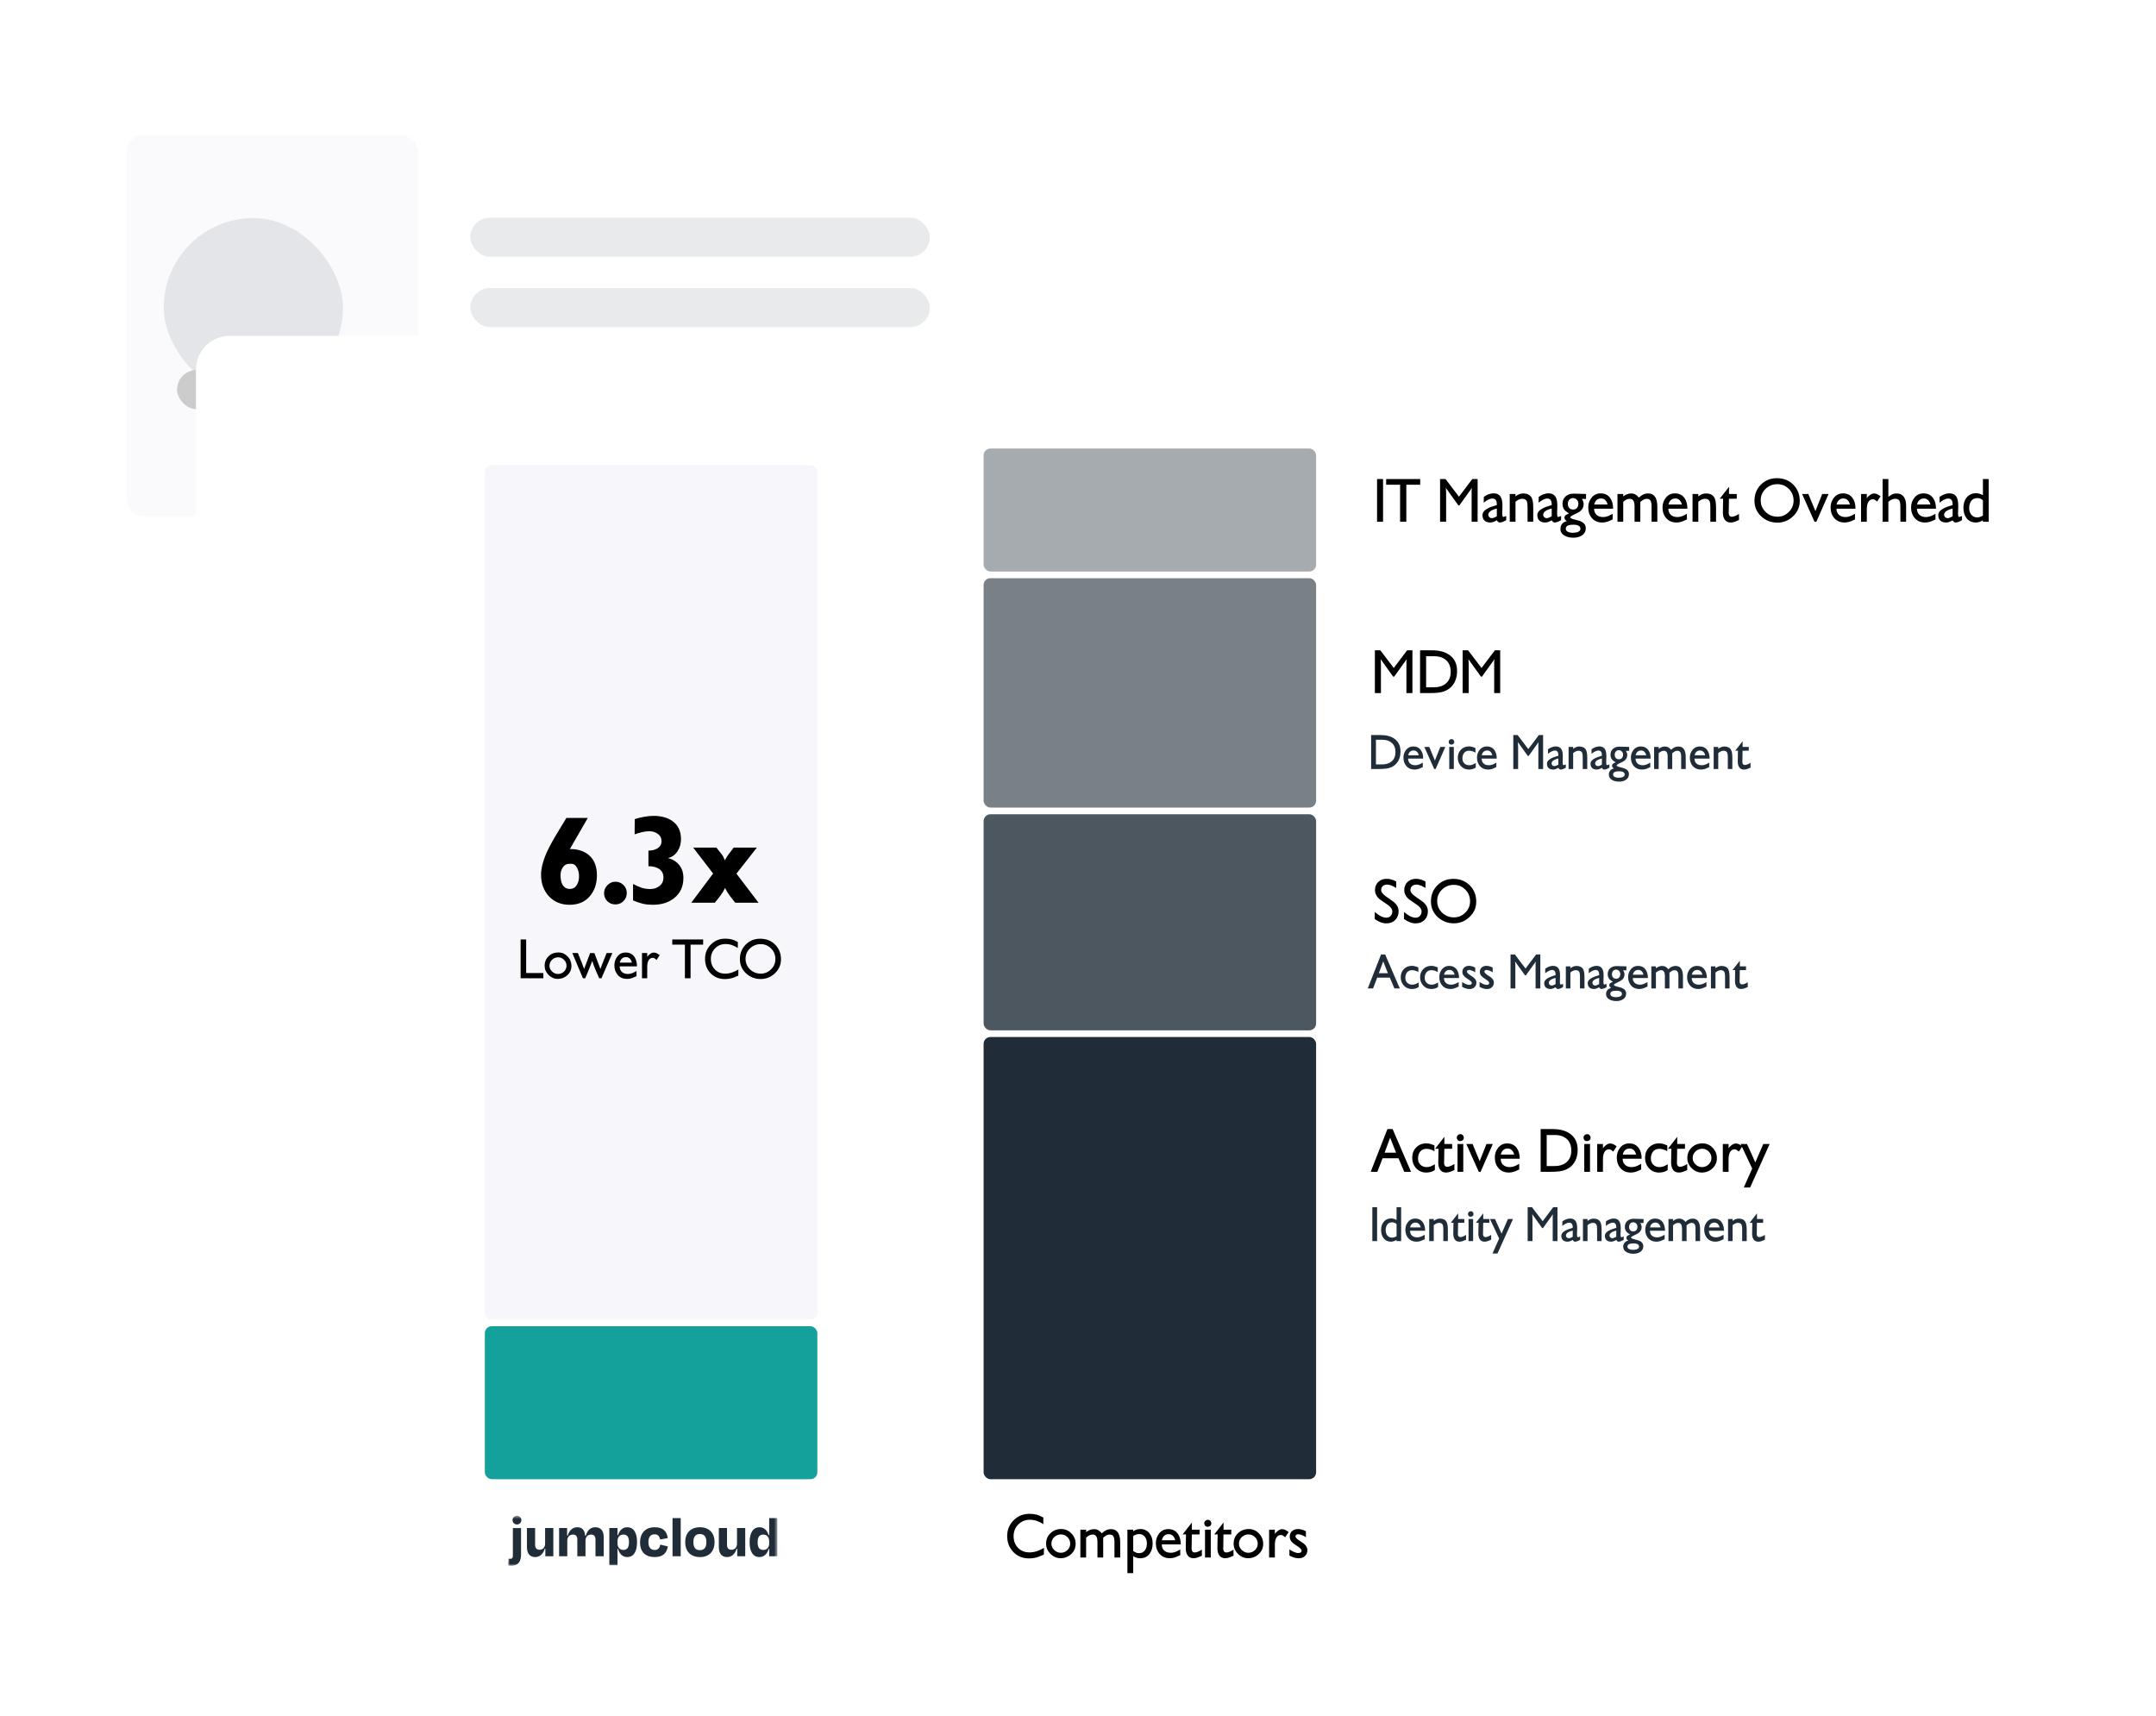 <svg width="628" height="500" viewBox="0 0 628 500" fill="none" xmlns="http://www.w3.org/2000/svg">
<g clip-path="url(#clip0)">
<path fill-rule="evenodd" clip-rule="evenodd" d="M32.84 27.339C28.51 27.339 25 30.849 25 35.179V49.17H284.121V35.179C284.121 30.849 280.61 27.339 276.281 27.339H32.84ZM284.121 49.17H25V181.103H284.121V49.17Z" fill="white"/>
<rect x="36.799" y="39.377" width="85.045" height="111.052" rx="4.9" fill="#F7F7FB" fill-opacity="0.5"/>
<rect x="47.702" y="63.523" width="52.204" height="52.204" rx="26.102" fill="#202D38" fill-opacity="0.1"/>
<rect x="137.001" y="63.408" width="133.831" height="11.39" rx="5.695" fill="#202D38" fill-opacity="0.1"/>
<rect x="137.001" y="83.91" width="133.831" height="11.39" rx="5.695" fill="#202D38" fill-opacity="0.1"/>
<rect x="137.001" y="104.412" width="133.831" height="11.39" rx="5.695" fill="#202D38" fill-opacity="0.1"/>
<rect x="137.001" y="125.103" width="133.831" height="11.39" rx="5.695" fill="#202D38" fill-opacity="0.1"/>
<rect x="137.001" y="145.035" width="133.831" height="11.39" rx="5.695" fill="#202D38" fill-opacity="0.1"/>
<rect x="51.576" y="107.805" width="52.204" height="11.39" rx="5.695" fill="#CCCCCC"/>
<g filter="url(#filter0_d)">
<rect x="53.087" y="93.853" width="550.513" height="379.664" rx="9.8" fill="white"/>
</g>
<path d="M474.489 428.23C475.183 428.783 475.7 429.153 476.041 429.341C476.676 429.706 477.288 429.888 477.876 429.888C478.393 429.888 478.811 429.712 479.128 429.359C479.446 429.006 479.605 428.571 479.605 428.054C479.605 427.419 479.17 426.789 478.299 426.166C477.488 425.613 476.676 425.055 475.865 424.49C474.995 423.726 474.56 422.844 474.56 421.844C474.56 420.868 474.877 420.08 475.512 419.481C476.159 418.869 476.976 418.563 477.964 418.563C478.458 418.563 478.934 418.634 479.393 418.775C479.734 418.881 480.181 419.063 480.734 419.322V421.245C480.299 420.962 479.887 420.739 479.499 420.574C478.993 420.363 478.535 420.257 478.123 420.257C477.594 420.257 477.165 420.398 476.835 420.68C476.518 420.951 476.359 421.35 476.359 421.88C476.359 422.421 476.794 423.003 477.664 423.626C479.287 424.778 480.105 425.361 480.116 425.372C480.998 426.172 481.439 427.048 481.439 428.001C481.439 429.059 481.104 429.918 480.434 430.576C479.775 431.223 478.917 431.546 477.858 431.546C477.27 431.546 476.676 431.423 476.077 431.176C475.63 430.999 475.101 430.705 474.489 430.294V428.23ZM486.438 426.131C486.438 425.649 486.35 425.272 486.174 425.002C485.95 424.673 485.609 424.508 485.151 424.508C484.763 424.508 484.316 424.643 483.81 424.914C483.422 425.114 483.028 425.384 482.628 425.725L482.646 424.049C483.046 423.732 483.498 423.479 484.004 423.291C484.51 423.091 485.004 422.991 485.486 422.991C486.497 422.991 487.209 423.367 487.62 424.12C487.926 424.684 488.079 425.519 488.079 426.625C488.079 426.883 488.067 427.313 488.044 427.912C488.02 428.5 488.008 428.806 488.008 428.83C488.008 429.077 488.026 429.306 488.061 429.518C488.097 429.729 488.191 429.853 488.344 429.888L489.173 429.606V430.805C488.82 431.017 488.491 431.182 488.185 431.299C487.879 431.429 487.561 431.493 487.232 431.493C487.079 431.493 486.926 431.423 486.774 431.282C486.632 431.152 486.527 431.011 486.456 430.858C486.091 431.047 485.792 431.188 485.556 431.282C485.204 431.423 484.88 431.493 484.586 431.493C483.869 431.493 483.31 431.323 482.91 430.982C482.475 430.606 482.258 430.059 482.258 429.341C482.258 428.577 482.781 427.918 483.828 427.366C484.404 427.06 485.274 426.742 486.438 426.413V426.131ZM486.438 427.419C485.78 427.583 485.262 427.771 484.886 427.983C484.263 428.336 483.951 428.753 483.951 429.235C483.951 429.494 484.051 429.724 484.251 429.923C484.451 430.123 484.686 430.223 484.957 430.223C485.192 430.223 485.445 430.165 485.715 430.047C486.044 429.882 486.286 429.765 486.438 429.694V427.419ZM490.942 423.185L493.006 428.177L494.982 423.185H496.834L493.271 431.282H492.742L489.125 423.185H490.942ZM483.329 450.471C483.329 451.212 483.564 451.806 484.034 452.253C484.516 452.688 485.151 452.906 485.939 452.906C486.516 452.906 487.109 452.765 487.721 452.482C487.827 452.435 488.162 452.259 488.726 451.953V453.594C488.091 453.9 487.609 454.111 487.28 454.229C486.763 454.405 486.239 454.493 485.71 454.493C484.463 454.493 483.47 454.082 482.729 453.259C481.988 452.424 481.618 451.371 481.618 450.101C481.618 449.019 481.947 448.067 482.605 447.243C483.276 446.42 484.146 446.009 485.216 446.009C486.439 446.009 487.374 446.461 488.021 447.367C488.585 448.155 488.868 449.19 488.868 450.471H483.329ZM487.245 449.254C487.127 448.725 486.91 448.302 486.592 447.984C486.274 447.655 485.857 447.49 485.34 447.49C484.81 447.49 484.375 447.649 484.034 447.967C483.693 448.284 483.47 448.713 483.364 449.254H487.245Z" fill="white"/>
<rect x="141.224" y="386.349" width="96.853" height="44.552" rx="2" fill="#14A19C"/>
<rect x="141.224" y="135.5" width="96.853" height="248.912" rx="2" fill="#F7F7FB"/>
<rect x="286.503" y="302.087" width="96.853" height="128.815" rx="2" fill="#202D38"/>
<rect x="286.503" y="237.196" width="96.853" height="62.955" rx="2" fill="#202D38" fill-opacity="0.8"/>
<rect x="286.503" y="168.43" width="96.853" height="66.829" rx="2" fill="#202D38" fill-opacity="0.6"/>
<rect x="286.503" y="130.657" width="96.853" height="35.836" rx="2" fill="#202D38" fill-opacity="0.4"/>
<mask id="mask0" mask-type="alpha" maskUnits="userSpaceOnUse" x="148" y="441" width="79" height="16">
<path fill-rule="evenodd" clip-rule="evenodd" d="M148.003 441.556H226.427V456.141H148.003V441.556Z" fill="white"/>
</mask>
<g mask="url(#mask0)">
<path fill-rule="evenodd" clip-rule="evenodd" d="M150.578 441.556C149.869 441.556 149.294 442.125 149.294 442.828C149.294 443.53 149.869 444.099 150.578 444.099C151.288 444.099 151.863 443.53 151.863 442.828C151.863 442.125 151.288 441.556 150.578 441.556ZM224.045 449.636V448.994C224.045 447.798 223.396 447.034 222.346 447.034C221.207 447.034 220.681 447.763 220.681 449.307C220.681 450.781 221.189 451.51 222.363 451.51C223.361 451.51 224.045 450.781 224.045 449.636ZM224.045 451.197H223.904C223.484 452.637 222.573 453.591 221.189 453.591C219.403 453.591 218.352 452.082 218.352 449.307C218.352 446.445 219.403 444.901 221.225 444.901C222.555 444.901 223.449 445.768 223.887 447.208H224.045V442.212H226.427V453.348H224.045V451.197ZM214.743 451.163H214.568C214.095 452.758 213.079 453.591 211.765 453.591C210.189 453.591 209.383 452.481 209.383 450.694V445.126H211.765V450.035C211.765 450.885 212.151 451.458 213.026 451.458C214.042 451.458 214.673 450.746 214.673 449.706V445.126H217.073V453.348H214.743V451.163ZM201.973 449.22C201.973 450.712 202.516 451.579 203.865 451.579C205.196 451.579 205.757 450.712 205.757 449.22C205.757 447.728 205.179 446.878 203.865 446.878C202.551 446.878 201.973 447.728 201.973 449.22ZM199.591 449.237C199.591 446.497 201.238 444.901 203.883 444.901C206.475 444.901 208.139 446.497 208.139 449.237C208.139 451.943 206.527 453.591 203.883 453.591C201.185 453.591 199.591 451.943 199.591 449.237ZM195.895 453.348H198.277V442.212H195.895V453.348ZM190.657 446.965C189.554 446.965 188.87 447.659 188.87 449.22C188.87 450.677 189.466 451.527 190.692 451.527C191.76 451.527 192.164 450.816 192.339 449.966L194.528 450.486C194.248 452.394 193.075 453.591 190.71 453.591C188.082 453.591 186.436 452.151 186.436 449.341C186.436 446.549 188.047 444.901 190.692 444.901C193.162 444.901 194.213 446.063 194.511 448.058L192.304 448.474C192.093 447.589 191.708 446.965 190.657 446.965ZM183.212 449.255C183.212 447.746 182.704 447.034 181.566 447.034C180.515 447.034 179.867 447.78 179.867 448.96V449.601C179.867 450.746 180.533 451.509 181.548 451.509C182.704 451.509 183.212 450.764 183.212 449.255ZM182.704 453.591C181.321 453.591 180.427 452.637 180.007 451.197H179.867V455.985H177.484V445.126H179.867V447.208H180.024C180.462 445.768 181.373 444.901 182.704 444.901C184.526 444.901 185.56 446.427 185.56 449.255C185.56 452.082 184.491 453.591 182.704 453.591ZM165.24 453.348H162.858V445.126H165.187V447.329H165.363C165.836 445.733 166.834 444.901 168.147 444.901C169.619 444.901 170.337 445.82 170.442 447.364H170.635C171.09 445.751 172.036 444.901 173.403 444.901C175.031 444.901 175.854 445.994 175.854 447.78V453.348H173.455V448.439C173.455 447.607 173.07 447.034 172.194 447.034C171.178 447.034 170.547 447.746 170.547 448.769V453.348H168.165V448.439C168.165 447.607 167.762 447.034 166.904 447.034C165.888 447.034 165.24 447.746 165.24 448.769V453.348ZM158.846 451.163H158.671C158.198 452.758 157.182 453.591 155.868 453.591C154.292 453.591 153.486 452.481 153.486 450.694V445.126H155.868V450.035C155.868 450.885 156.254 451.458 157.13 451.458C158.145 451.458 158.776 450.746 158.776 449.706V445.126H161.176V453.348H158.846V451.163ZM148.774 456.141C148.511 456.141 148.249 456.106 148.003 456.071L148.108 454.042C148.301 454.077 148.476 454.094 148.669 454.094C149.212 454.094 149.387 453.73 149.387 453.192V445.144H151.769V452.88C151.769 454.875 150.964 456.141 148.774 456.141Z" fill="#202D38"/>
</g>
<path d="M303.902 443.976C303.15 443.54 302.52 443.235 302.015 443.058C301.38 442.835 300.692 442.723 299.951 442.723C298.61 442.723 297.487 443.188 296.582 444.117C295.688 445.034 295.241 446.163 295.241 447.504C295.241 448.868 295.67 449.997 296.529 450.89C297.387 451.784 298.493 452.231 299.845 452.231C300.562 452.231 301.28 452.114 301.997 451.878C302.726 451.643 303.42 451.314 304.079 450.89L304.061 452.866C303.167 453.266 302.473 453.536 301.979 453.678C301.286 453.878 300.551 453.977 299.774 453.977C297.905 453.977 296.37 453.36 295.17 452.125C293.971 450.89 293.371 449.332 293.371 447.451C293.371 445.651 293.994 444.128 295.241 442.882C296.499 441.624 298.022 440.994 299.81 440.994C300.645 440.994 301.35 441.071 301.927 441.224C302.503 441.377 303.161 441.659 303.902 442.07V443.976ZM309.116 445.422C310.28 445.422 311.268 445.851 312.079 446.71C312.903 447.557 313.314 448.568 313.314 449.744C313.314 450.932 312.879 451.925 312.009 452.725C311.139 453.525 310.11 453.925 308.922 453.925C307.805 453.925 306.823 453.501 305.976 452.654C305.129 451.808 304.706 450.826 304.706 449.709C304.706 448.462 305.129 447.439 305.976 446.639C306.823 445.828 307.869 445.422 309.116 445.422ZM308.975 452.337C309.727 452.337 310.374 452.078 310.915 451.561C311.456 451.043 311.727 450.414 311.727 449.673C311.727 448.944 311.462 448.315 310.933 447.786C310.404 447.257 309.774 446.992 309.045 446.992C308.281 446.992 307.622 447.257 307.07 447.786C306.529 448.303 306.258 448.944 306.258 449.709C306.258 450.402 306.535 451.014 307.087 451.543C307.64 452.072 308.269 452.337 308.975 452.337ZM314.689 445.616H316.365V446.322C316.765 446.039 317.118 445.834 317.423 445.704C317.811 445.54 318.217 445.457 318.64 445.457C319.123 445.457 319.54 445.557 319.893 445.757C320.257 445.957 320.604 446.263 320.934 446.675C321.322 446.286 321.733 445.987 322.168 445.775C322.615 445.563 323.092 445.457 323.597 445.457C324.609 445.457 325.338 445.875 325.785 446.71C326.126 447.345 326.296 448.215 326.296 449.321V453.713H324.62V449.109C324.62 448.309 324.485 447.751 324.215 447.433C323.991 447.163 323.662 447.027 323.227 447.027C322.862 447.027 322.521 447.116 322.204 447.292C322.039 447.386 321.751 447.598 321.339 447.927V453.713H319.664V449.285C319.664 448.45 319.546 447.868 319.311 447.539C319.076 447.198 318.746 447.027 318.323 447.027C317.958 447.027 317.617 447.104 317.3 447.257C316.982 447.41 316.671 447.627 316.365 447.909V453.713H314.689V445.616ZM328.39 445.616H330.083V446.092C330.354 445.869 330.665 445.704 331.018 445.598C331.371 445.481 331.741 445.422 332.129 445.422C333.27 445.422 334.17 445.84 334.828 446.675C335.44 447.451 335.745 448.427 335.745 449.603C335.745 450.826 335.451 451.831 334.863 452.619C334.205 453.501 333.288 453.942 332.112 453.942C331.347 453.942 330.671 453.731 330.083 453.307V458.264H328.39V445.616ZM331.812 452.443C332.564 452.443 333.141 452.149 333.54 451.561C333.893 451.043 334.07 450.391 334.07 449.603C334.07 448.862 333.887 448.239 333.523 447.733C333.111 447.168 332.541 446.886 331.812 446.886C331.53 446.886 331.23 446.939 330.912 447.045C330.595 447.151 330.318 447.292 330.083 447.468V451.861C330.448 452.072 330.742 452.225 330.965 452.319C331.188 452.402 331.471 452.443 331.812 452.443ZM338.39 449.903C338.39 450.644 338.625 451.237 339.096 451.684C339.578 452.119 340.213 452.337 341.001 452.337C341.577 452.337 342.171 452.196 342.783 451.914C342.888 451.867 343.224 451.69 343.788 451.384V453.025C343.153 453.331 342.671 453.542 342.342 453.66C341.824 453.836 341.301 453.925 340.772 453.925C339.525 453.925 338.531 453.513 337.79 452.69C337.05 451.855 336.679 450.802 336.679 449.532C336.679 448.45 337.008 447.498 337.667 446.675C338.337 445.851 339.208 445.44 340.278 445.44C341.501 445.44 342.436 445.892 343.082 446.798C343.647 447.586 343.929 448.621 343.929 449.903H338.39ZM342.306 448.685C342.189 448.156 341.971 447.733 341.654 447.415C341.336 447.086 340.919 446.921 340.401 446.921C339.872 446.921 339.437 447.08 339.096 447.398C338.755 447.715 338.531 448.145 338.426 448.685H342.306ZM347.173 443.517V445.616H349.431V446.992L347.155 447.01C347.155 447.492 347.144 448.292 347.12 449.409C347.097 450.514 347.085 451.108 347.085 451.19C347.085 451.496 347.161 451.749 347.314 451.949C347.479 452.149 347.714 452.249 348.02 452.249C348.314 452.249 348.672 452.155 349.096 451.967C349.425 451.825 349.754 451.643 350.084 451.42V453.201C349.449 453.472 349.055 453.636 348.902 453.695C348.467 453.848 348.049 453.925 347.649 453.925C346.861 453.925 346.273 453.625 345.885 453.025C345.556 452.519 345.391 451.849 345.391 451.014C345.391 450.555 345.403 449.791 345.427 448.721C345.45 447.639 345.462 447.063 345.462 446.992H344.474L347.173 443.517ZM350.997 445.616H352.673V453.713H350.997V445.616ZM351.861 442.741C352.144 442.741 352.373 442.847 352.549 443.058C352.738 443.258 352.832 443.499 352.832 443.782C352.832 444.087 352.726 444.328 352.514 444.505C352.302 444.681 352.044 444.769 351.738 444.769C351.467 444.769 351.238 444.675 351.05 444.487C350.874 444.287 350.785 444.046 350.785 443.764C350.785 443.47 350.885 443.229 351.085 443.041C351.297 442.841 351.556 442.741 351.861 442.741ZM356.389 443.517V445.616H358.647V446.992L356.372 447.01C356.372 447.492 356.36 448.292 356.336 449.409C356.313 450.514 356.301 451.108 356.301 451.19C356.301 451.496 356.377 451.749 356.53 451.949C356.695 452.149 356.93 452.249 357.236 452.249C357.53 452.249 357.889 452.155 358.312 451.967C358.641 451.825 358.971 451.643 359.3 451.42V453.201C358.665 453.472 358.271 453.636 358.118 453.695C357.683 453.848 357.265 453.925 356.866 453.925C356.078 453.925 355.49 453.625 355.102 453.025C354.772 452.519 354.608 451.849 354.608 451.014C354.608 450.555 354.619 449.791 354.643 448.721C354.666 447.639 354.678 447.063 354.678 446.992H353.69L356.389 443.517ZM363.741 445.422C364.905 445.422 365.893 445.851 366.705 446.71C367.528 447.557 367.94 448.568 367.94 449.744C367.94 450.932 367.504 451.925 366.634 452.725C365.764 453.525 364.735 453.925 363.547 453.925C362.43 453.925 361.448 453.501 360.601 452.654C359.755 451.808 359.331 450.826 359.331 449.709C359.331 448.462 359.755 447.439 360.601 446.639C361.448 445.828 362.495 445.422 363.741 445.422ZM363.6 452.337C364.353 452.337 365 452.078 365.541 451.561C366.081 451.043 366.352 450.414 366.352 449.673C366.352 448.944 366.087 448.315 365.558 447.786C365.029 447.257 364.4 446.992 363.671 446.992C362.906 446.992 362.248 447.257 361.695 447.786C361.154 448.303 360.884 448.944 360.884 449.709C360.884 450.402 361.16 451.014 361.713 451.543C362.265 452.072 362.895 452.337 363.6 452.337ZM369.667 445.616H371.343V446.886C371.52 446.557 371.819 446.239 372.243 445.934C372.666 445.616 373.054 445.457 373.407 445.457C373.772 445.457 374.118 445.54 374.448 445.704C374.659 445.81 374.959 446.01 375.347 446.304L374.342 447.821C374.13 447.621 373.948 447.474 373.795 447.38C373.548 447.227 373.325 447.151 373.125 447.151C372.466 447.151 371.984 447.486 371.678 448.156C371.455 448.65 371.343 449.273 371.343 450.026V453.713H369.667V445.616ZM375.582 451.349C376.052 451.667 376.458 451.902 376.799 452.055C377.305 452.29 377.763 452.408 378.175 452.408C378.457 452.408 378.686 452.355 378.863 452.249C379.039 452.143 379.127 451.955 379.127 451.684C379.127 451.32 378.551 450.785 377.399 450.079C376.246 449.373 375.67 448.58 375.67 447.698C375.67 446.992 375.893 446.439 376.34 446.039C376.799 445.628 377.381 445.422 378.087 445.422C378.475 445.422 378.863 445.481 379.251 445.598C379.639 445.704 380.015 445.863 380.38 446.075L380.397 447.821C380.115 447.598 379.751 447.398 379.304 447.221C378.857 447.033 378.469 446.939 378.139 446.939C377.928 446.939 377.74 446.992 377.575 447.098C377.422 447.204 377.346 447.362 377.346 447.574C377.346 447.95 377.922 448.491 379.074 449.197C380.239 449.891 380.821 450.679 380.821 451.561C380.821 452.266 380.58 452.843 380.098 453.29C379.627 453.725 379.033 453.942 378.316 453.942C377.845 453.942 377.387 453.872 376.94 453.731C376.505 453.601 376.052 453.407 375.582 453.148V451.349Z" fill="black"/>
<path d="M404.125 328.909H405.642L411.005 341.363H409.029L407.354 337.412H402.714L401.197 341.363H399.257L404.125 328.909ZM406.648 335.789L404.919 331.414L403.314 335.789H406.648ZM417.824 335.383C417.565 335.183 417.212 335.013 416.765 334.872C416.319 334.731 415.919 334.66 415.566 334.66C414.743 334.66 414.114 334.925 413.678 335.454C413.255 335.983 413.043 336.665 413.043 337.5C413.043 338.241 413.279 338.841 413.749 339.299C414.219 339.758 414.825 339.987 415.566 339.987C415.989 339.987 416.383 339.917 416.748 339.776C417.112 339.635 417.512 339.429 417.947 339.158V340.834C417.583 341.093 417.189 341.281 416.765 341.399C416.342 341.516 415.895 341.575 415.425 341.575C414.249 341.575 413.273 341.157 412.497 340.323C411.732 339.476 411.35 338.459 411.35 337.271C411.35 336.06 411.732 335.06 412.497 334.272C413.273 333.472 414.266 333.072 415.478 333.072C415.878 333.072 416.277 333.131 416.677 333.249C416.771 333.272 417.154 333.408 417.824 333.655V335.383ZM420.722 331.167V333.267H422.98V334.642L420.705 334.66C420.705 335.142 420.693 335.942 420.67 337.059C420.646 338.165 420.634 338.758 420.634 338.841C420.634 339.147 420.711 339.399 420.864 339.599C421.028 339.799 421.263 339.899 421.569 339.899C421.863 339.899 422.222 339.805 422.645 339.617C422.975 339.476 423.304 339.294 423.633 339.07V340.852C422.998 341.122 422.604 341.287 422.451 341.346C422.016 341.499 421.599 341.575 421.199 341.575C420.411 341.575 419.823 341.275 419.435 340.675C419.105 340.17 418.941 339.499 418.941 338.664C418.941 338.206 418.953 337.441 418.976 336.371C419 335.289 419.011 334.713 419.011 334.642H418.024L420.722 331.167ZM424.547 333.267H426.222V341.363H424.547V333.267ZM425.411 330.391C425.693 330.391 425.922 330.497 426.099 330.709C426.287 330.909 426.381 331.15 426.381 331.432C426.381 331.738 426.275 331.979 426.064 332.155C425.852 332.332 425.593 332.42 425.287 332.42C425.017 332.42 424.788 332.326 424.599 332.138C424.423 331.938 424.335 331.697 424.335 331.414C424.335 331.12 424.435 330.879 424.635 330.691C424.846 330.491 425.105 330.391 425.411 330.391ZM428.933 333.267L430.997 338.259L432.973 333.267H434.825L431.262 341.363H430.732L427.116 333.267H428.933ZM437.125 337.553C437.125 338.294 437.36 338.888 437.831 339.335C438.313 339.77 438.948 339.987 439.736 339.987C440.312 339.987 440.906 339.846 441.517 339.564C441.623 339.517 441.958 339.341 442.523 339.035V340.675C441.888 340.981 441.406 341.193 441.076 341.31C440.559 341.487 440.036 341.575 439.506 341.575C438.26 341.575 437.266 341.163 436.525 340.34C435.784 339.505 435.414 338.453 435.414 337.183C435.414 336.101 435.743 335.148 436.402 334.325C437.072 333.502 437.942 333.09 439.012 333.09C440.235 333.09 441.17 333.543 441.817 334.448C442.382 335.236 442.664 336.271 442.664 337.553H437.125ZM441.041 336.336C440.923 335.807 440.706 335.383 440.388 335.066C440.071 334.737 439.653 334.572 439.136 334.572C438.607 334.572 438.172 334.731 437.831 335.048C437.489 335.366 437.266 335.795 437.16 336.336H441.041ZM448.76 328.909H452.306C454.399 328.909 456.087 329.374 457.369 330.303C458.815 331.35 459.538 332.89 459.538 334.925C459.538 336.689 459.062 338.135 458.11 339.264C457.157 340.381 455.816 341.04 454.088 341.24C453.617 341.287 453.182 341.322 452.782 341.346C452.394 341.357 451.889 341.363 451.265 341.363H448.76V328.909ZM452.747 339.687C454.229 339.687 455.405 339.317 456.275 338.576C457.216 337.776 457.686 336.653 457.686 335.207C457.686 333.737 457.257 332.608 456.399 331.82C455.54 331.032 454.37 330.638 452.888 330.638H450.524V339.687H452.747ZM461.463 333.267H463.139V341.363H461.463V333.267ZM462.327 330.391C462.61 330.391 462.839 330.497 463.015 330.709C463.204 330.909 463.298 331.15 463.298 331.432C463.298 331.738 463.192 331.979 462.98 332.155C462.768 332.332 462.51 332.42 462.204 332.42C461.933 332.42 461.704 332.326 461.516 332.138C461.34 331.938 461.251 331.697 461.251 331.414C461.251 331.12 461.351 330.879 461.551 330.691C461.763 330.491 462.022 330.391 462.327 330.391ZM465.232 333.267H466.908V334.537C467.085 334.207 467.384 333.89 467.808 333.584C468.231 333.267 468.619 333.108 468.972 333.108C469.337 333.108 469.683 333.19 470.013 333.355C470.224 333.461 470.524 333.66 470.912 333.954L469.907 335.472C469.695 335.272 469.513 335.125 469.36 335.031C469.113 334.878 468.89 334.801 468.69 334.801C468.031 334.801 467.549 335.136 467.243 335.807C467.02 336.301 466.908 336.924 466.908 337.677V341.363H465.232V333.267ZM472.646 337.553C472.646 338.294 472.881 338.888 473.352 339.335C473.834 339.77 474.469 339.987 475.257 339.987C475.833 339.987 476.427 339.846 477.038 339.564C477.144 339.517 477.479 339.341 478.044 339.035V340.675C477.409 340.981 476.927 341.193 476.597 341.31C476.08 341.487 475.557 341.575 475.027 341.575C473.781 341.575 472.787 341.163 472.046 340.34C471.305 339.505 470.935 338.453 470.935 337.183C470.935 336.101 471.264 335.148 471.923 334.325C472.593 333.502 473.463 333.09 474.534 333.09C475.757 333.09 476.692 333.543 477.338 334.448C477.903 335.236 478.185 336.271 478.185 337.553H472.646ZM476.562 336.336C476.445 335.807 476.227 335.383 475.909 335.066C475.592 334.737 475.174 334.572 474.657 334.572C474.128 334.572 473.693 334.731 473.352 335.048C473.011 335.366 472.787 335.795 472.681 336.336H476.562ZM485.645 335.383C485.386 335.183 485.033 335.013 484.586 334.872C484.14 334.731 483.74 334.66 483.387 334.66C482.564 334.66 481.935 334.925 481.499 335.454C481.076 335.983 480.864 336.665 480.864 337.5C480.864 338.241 481.1 338.841 481.57 339.299C482.04 339.758 482.646 339.987 483.387 339.987C483.81 339.987 484.204 339.917 484.569 339.776C484.933 339.635 485.333 339.429 485.768 339.158V340.834C485.404 341.093 485.01 341.281 484.586 341.399C484.163 341.516 483.716 341.575 483.246 341.575C482.07 341.575 481.094 341.157 480.318 340.323C479.553 339.476 479.171 338.459 479.171 337.271C479.171 336.06 479.553 335.06 480.318 334.272C481.094 333.472 482.087 333.072 483.299 333.072C483.699 333.072 484.098 333.131 484.498 333.249C484.592 333.272 484.975 333.408 485.645 333.655V335.383ZM488.543 331.167V333.267H490.801V334.642L488.526 334.66C488.526 335.142 488.514 335.942 488.491 337.059C488.467 338.165 488.455 338.758 488.455 338.841C488.455 339.147 488.532 339.399 488.685 339.599C488.849 339.799 489.084 339.899 489.39 339.899C489.684 339.899 490.043 339.805 490.466 339.617C490.795 339.476 491.125 339.294 491.454 339.07V340.852C490.819 341.122 490.425 341.287 490.272 341.346C489.837 341.499 489.42 341.575 489.02 341.575C488.232 341.575 487.644 341.275 487.256 340.675C486.926 340.17 486.762 339.499 486.762 338.664C486.762 338.206 486.774 337.441 486.797 336.371C486.821 335.289 486.832 334.713 486.832 334.642H485.845L488.543 331.167ZM495.895 333.072C497.06 333.072 498.048 333.502 498.859 334.36C499.682 335.207 500.094 336.218 500.094 337.394C500.094 338.582 499.659 339.576 498.788 340.375C497.918 341.175 496.889 341.575 495.701 341.575C494.584 341.575 493.602 341.152 492.756 340.305C491.909 339.458 491.485 338.476 491.485 337.359C491.485 336.112 491.909 335.089 492.756 334.29C493.602 333.478 494.649 333.072 495.895 333.072ZM495.754 339.987C496.507 339.987 497.154 339.729 497.695 339.211C498.236 338.694 498.506 338.065 498.506 337.324C498.506 336.595 498.242 335.965 497.712 335.436C497.183 334.907 496.554 334.642 495.825 334.642C495.061 334.642 494.402 334.907 493.849 335.436C493.308 335.954 493.038 336.595 493.038 337.359C493.038 338.053 493.314 338.664 493.867 339.194C494.42 339.723 495.049 339.987 495.754 339.987ZM501.822 333.267H503.497V334.537C503.674 334.207 503.974 333.89 504.397 333.584C504.82 333.267 505.208 333.108 505.561 333.108C505.926 333.108 506.273 333.19 506.602 333.355C506.814 333.461 507.114 333.66 507.502 333.954L506.496 335.472C506.284 335.272 506.102 335.125 505.949 335.031C505.702 334.878 505.479 334.801 505.279 334.801C504.62 334.801 504.138 335.136 503.833 335.807C503.609 336.301 503.497 336.924 503.497 337.677V341.363H501.822V333.267ZM508.865 333.267C509.782 335.23 510.588 337.018 511.282 338.629L513.61 333.267H515.462L509.782 345.914H507.93L510.382 340.411L507.013 333.267H508.865Z" fill="black"/>
<path d="M400.439 265.672C401.133 266.225 401.65 266.595 401.991 266.783C402.626 267.148 403.238 267.33 403.826 267.33C404.343 267.33 404.76 267.154 405.078 266.801C405.396 266.448 405.554 266.013 405.554 265.496C405.554 264.86 405.119 264.231 404.249 263.608C403.437 263.055 402.626 262.497 401.815 261.932C400.944 261.168 400.509 260.286 400.509 259.286C400.509 258.31 400.827 257.522 401.462 256.922C402.109 256.311 402.926 256.005 403.914 256.005C404.408 256.005 404.884 256.076 405.343 256.217C405.684 256.323 406.131 256.505 406.683 256.764V258.686C406.248 258.404 405.837 258.181 405.448 258.016C404.943 257.804 404.484 257.699 404.073 257.699C403.543 257.699 403.114 257.84 402.785 258.122C402.467 258.392 402.309 258.792 402.309 259.322C402.309 259.862 402.744 260.445 403.614 261.068C405.237 262.22 406.054 262.802 406.066 262.814C406.948 263.614 407.389 264.49 407.389 265.443C407.389 266.501 407.054 267.359 406.383 268.018C405.725 268.665 404.866 268.988 403.808 268.988C403.22 268.988 402.626 268.865 402.026 268.618C401.579 268.441 401.05 268.147 400.439 267.736V265.672ZM408.966 265.672C409.66 266.225 410.177 266.595 410.518 266.783C411.153 267.148 411.765 267.33 412.353 267.33C412.87 267.33 413.288 267.154 413.605 266.801C413.923 266.448 414.081 266.013 414.081 265.496C414.081 264.86 413.646 264.231 412.776 263.608C411.965 263.055 411.153 262.497 410.342 261.932C409.472 261.168 409.036 260.286 409.036 259.286C409.036 258.31 409.354 257.522 409.989 256.922C410.636 256.311 411.453 256.005 412.441 256.005C412.935 256.005 413.411 256.076 413.87 256.217C414.211 256.323 414.658 256.505 415.21 256.764V258.686C414.775 258.404 414.364 258.181 413.976 258.016C413.47 257.804 413.011 257.699 412.6 257.699C412.07 257.699 411.641 257.84 411.312 258.122C410.994 258.392 410.836 258.792 410.836 259.322C410.836 259.862 411.271 260.445 412.141 261.068C413.764 262.22 414.581 262.802 414.593 262.814C415.475 263.614 415.916 264.49 415.916 265.443C415.916 266.501 415.581 267.359 414.911 268.018C414.252 268.665 413.393 268.988 412.335 268.988C411.747 268.988 411.153 268.865 410.553 268.618C410.107 268.441 409.577 268.147 408.966 267.736V265.672ZM423.349 256.023C425.266 256.023 426.854 256.652 428.112 257.91C429.371 259.169 430 260.75 430 262.655C430 264.396 429.353 265.884 428.059 267.118C426.766 268.353 425.243 268.971 423.491 268.971C421.656 268.971 420.08 268.359 418.763 267.136C417.458 265.913 416.805 264.396 416.805 262.585C416.805 260.727 417.428 259.169 418.675 257.91C419.921 256.652 421.48 256.023 423.349 256.023ZM423.508 267.242C424.778 267.242 425.878 266.783 426.807 265.866C427.736 264.949 428.2 263.849 428.2 262.567C428.2 261.215 427.742 260.08 426.825 259.163C425.919 258.234 424.796 257.769 423.455 257.769C422.126 257.769 420.986 258.228 420.033 259.145C419.092 260.051 418.622 261.162 418.622 262.479C418.622 263.808 419.098 264.937 420.051 265.866C421.015 266.783 422.168 267.242 423.508 267.242Z" fill="black"/>
<path d="M400.474 189.441H402.062L405.978 194.592L409.858 189.441H411.411V201.895H409.664V193.269C409.664 193.057 409.664 192.857 409.664 192.669C409.676 192.469 409.706 192.252 409.753 192.017L406.101 197.115H405.801L402.15 192.017C402.209 192.605 402.238 193.128 402.238 193.587V201.895H400.474V189.441ZM413.635 189.441H417.181C419.274 189.441 420.962 189.906 422.244 190.835C423.69 191.881 424.414 193.422 424.414 195.456C424.414 197.22 423.937 198.667 422.985 199.796C422.032 200.913 420.691 201.572 418.963 201.772C418.492 201.819 418.057 201.854 417.657 201.877C417.269 201.889 416.764 201.895 416.14 201.895H413.635V189.441ZM417.622 200.219C419.104 200.219 420.28 199.849 421.15 199.108C422.091 198.308 422.561 197.185 422.561 195.739C422.561 194.269 422.132 193.14 421.274 192.352C420.415 191.564 419.245 191.17 417.763 191.17H415.399V200.219H417.622ZM426.038 189.441H427.626L431.542 194.592L435.423 189.441H436.975V201.895H435.229V193.269C435.229 193.057 435.229 192.857 435.229 192.669C435.24 192.469 435.27 192.252 435.317 192.017L431.665 197.115H431.365L427.714 192.017C427.773 192.605 427.802 193.128 427.802 193.587V201.895H426.038V189.441Z" fill="black"/>
<path d="M401.111 139.546H402.858V152H401.111V139.546ZM403.761 139.546H413.675V141.204H409.635V152H407.818V141.204H403.761V139.546ZM419.464 139.546H421.052L424.968 144.697L428.849 139.546H430.401V152H428.655V143.374C428.655 143.162 428.655 142.962 428.655 142.774C428.666 142.574 428.696 142.357 428.743 142.122L425.091 147.22H424.791L421.14 142.122C421.199 142.71 421.228 143.233 421.228 143.692V152H419.464V139.546ZM435.995 146.849C435.995 146.367 435.907 145.991 435.73 145.72C435.507 145.391 435.166 145.226 434.707 145.226C434.319 145.226 433.872 145.361 433.366 145.632C432.978 145.832 432.584 146.102 432.185 146.443L432.202 144.768C432.602 144.45 433.055 144.197 433.561 144.009C434.066 143.809 434.56 143.709 435.042 143.709C436.054 143.709 436.765 144.086 437.177 144.838C437.482 145.403 437.635 146.238 437.635 147.343C437.635 147.602 437.624 148.031 437.6 148.631C437.577 149.219 437.565 149.525 437.565 149.548C437.565 149.795 437.582 150.024 437.618 150.236C437.653 150.448 437.747 150.571 437.9 150.606L438.729 150.324V151.524C438.376 151.735 438.047 151.9 437.741 152.018C437.435 152.147 437.118 152.212 436.789 152.212C436.636 152.212 436.483 152.141 436.33 152C436.189 151.871 436.083 151.73 436.012 151.577C435.648 151.765 435.348 151.906 435.113 152C434.76 152.141 434.437 152.212 434.143 152.212C433.425 152.212 432.867 152.041 432.467 151.7C432.032 151.324 431.814 150.777 431.814 150.06C431.814 149.295 432.337 148.637 433.384 148.084C433.96 147.778 434.831 147.461 435.995 147.131V146.849ZM435.995 148.137C435.336 148.301 434.819 148.49 434.443 148.701C433.819 149.054 433.508 149.472 433.508 149.954C433.508 150.212 433.608 150.442 433.807 150.642C434.007 150.842 434.243 150.942 434.513 150.942C434.748 150.942 435.001 150.883 435.272 150.765C435.601 150.601 435.842 150.483 435.995 150.412V148.137ZM439.758 143.903H441.434V144.609C441.775 144.338 442.127 144.127 442.492 143.974C442.857 143.821 443.239 143.744 443.639 143.744C444.838 143.744 445.661 144.144 446.108 144.944C446.437 145.532 446.602 146.485 446.602 147.802V152H444.944V147.678C444.944 146.902 444.873 146.355 444.732 146.038C444.509 145.544 444.056 145.297 443.374 145.297C443.045 145.297 442.698 145.385 442.333 145.561C442.039 145.703 441.739 145.902 441.434 146.161V152H439.758V143.903ZM451.981 146.849C451.981 146.367 451.893 145.991 451.716 145.72C451.493 145.391 451.152 145.226 450.693 145.226C450.305 145.226 449.858 145.361 449.353 145.632C448.965 145.832 448.571 146.102 448.171 146.443L448.188 144.768C448.588 144.45 449.041 144.197 449.547 144.009C450.052 143.809 450.546 143.709 451.029 143.709C452.04 143.709 452.751 144.086 453.163 144.838C453.469 145.403 453.622 146.238 453.622 147.343C453.622 147.602 453.61 148.031 453.586 148.631C453.563 149.219 453.551 149.525 453.551 149.548C453.551 149.795 453.569 150.024 453.604 150.236C453.639 150.448 453.733 150.571 453.886 150.606L454.715 150.324V151.524C454.362 151.735 454.033 151.9 453.727 152.018C453.422 152.147 453.104 152.212 452.775 152.212C452.622 152.212 452.469 152.141 452.316 152C452.175 151.871 452.069 151.73 451.999 151.577C451.634 151.765 451.334 151.906 451.099 152C450.746 152.141 450.423 152.212 450.129 152.212C449.412 152.212 448.853 152.041 448.453 151.7C448.018 151.324 447.8 150.777 447.8 150.06C447.8 149.295 448.324 148.637 449.37 148.084C449.947 147.778 450.817 147.461 451.981 147.131V146.849ZM451.981 148.137C451.323 148.301 450.805 148.49 450.429 148.701C449.805 149.054 449.494 149.472 449.494 149.954C449.494 150.212 449.594 150.442 449.794 150.642C449.994 150.842 450.229 150.942 450.499 150.942C450.735 150.942 450.987 150.883 451.258 150.765C451.587 150.601 451.828 150.483 451.981 150.412V148.137ZM455.691 150.783C455.691 150.536 455.785 150.318 455.973 150.13C456.091 150.013 456.444 149.819 457.032 149.548C456.408 149.219 455.95 148.86 455.656 148.472C455.303 148.013 455.127 147.455 455.127 146.796C455.127 145.879 455.427 145.15 456.026 144.609C456.638 144.068 457.408 143.797 458.337 143.797C458.737 143.797 459.343 143.815 460.154 143.85C460.965 143.886 461.577 143.903 461.989 143.903V145.35H460.771C460.936 145.573 461.06 145.814 461.142 146.073C461.236 146.332 461.283 146.59 461.283 146.849C461.283 148.025 460.63 148.907 459.325 149.495C458.031 150.071 457.385 150.465 457.385 150.677C457.385 150.912 457.773 151.124 458.549 151.312C459.631 151.571 460.354 151.8 460.719 152C461.506 152.423 461.9 153.047 461.9 153.87C461.9 154.799 461.512 155.51 460.736 156.004C460.078 156.428 459.26 156.639 458.284 156.639C457.332 156.639 456.514 156.457 455.832 156.092C454.962 155.634 454.527 154.969 454.527 154.099C454.527 153.488 454.692 152.988 455.021 152.6C455.338 152.212 455.803 151.947 456.414 151.806C456.214 151.724 456.044 151.588 455.903 151.4C455.762 151.212 455.691 151.006 455.691 150.783ZM458.231 148.437C458.713 148.437 459.084 148.278 459.343 147.96C459.613 147.643 459.748 147.237 459.748 146.743C459.748 146.285 459.601 145.897 459.307 145.579C459.013 145.262 458.631 145.103 458.161 145.103C457.726 145.103 457.367 145.267 457.085 145.597C456.814 145.926 456.679 146.314 456.679 146.761C456.679 147.267 456.814 147.672 457.085 147.978C457.355 148.284 457.737 148.437 458.231 148.437ZM458.073 155.21C458.637 155.21 459.107 155.146 459.484 155.016C460.06 154.817 460.348 154.493 460.348 154.046C460.348 153.588 460.119 153.258 459.66 153.058C459.343 152.917 458.913 152.847 458.372 152.847C457.737 152.847 457.255 152.9 456.926 153.005C456.361 153.194 456.079 153.529 456.079 154.011C456.079 154.434 456.314 154.752 456.785 154.964C457.149 155.128 457.579 155.21 458.073 155.21ZM464.332 148.19C464.332 148.931 464.567 149.525 465.038 149.971C465.52 150.407 466.155 150.624 466.943 150.624C467.519 150.624 468.113 150.483 468.724 150.201C468.83 150.154 469.165 149.977 469.73 149.672V151.312C469.095 151.618 468.613 151.829 468.283 151.947C467.766 152.123 467.243 152.212 466.714 152.212C465.467 152.212 464.473 151.8 463.732 150.977C462.991 150.142 462.621 149.089 462.621 147.819C462.621 146.737 462.95 145.785 463.609 144.962C464.279 144.138 465.149 143.727 466.22 143.727C467.443 143.727 468.378 144.18 469.024 145.085C469.589 145.873 469.871 146.908 469.871 148.19H464.332ZM468.248 146.973C468.131 146.443 467.913 146.02 467.596 145.703C467.278 145.373 466.861 145.209 466.343 145.209C465.814 145.209 465.379 145.367 465.038 145.685C464.697 146.002 464.473 146.432 464.367 146.973H468.248ZM471.139 143.903H472.815V144.609C473.215 144.327 473.568 144.121 473.873 143.991C474.262 143.827 474.667 143.744 475.091 143.744C475.573 143.744 475.99 143.844 476.343 144.044C476.708 144.244 477.055 144.55 477.384 144.962C477.772 144.574 478.183 144.274 478.619 144.062C479.065 143.85 479.542 143.744 480.047 143.744C481.059 143.744 481.788 144.162 482.235 144.997C482.576 145.632 482.746 146.502 482.746 147.608V152H481.071V147.396C481.071 146.596 480.935 146.038 480.665 145.72C480.441 145.45 480.112 145.314 479.677 145.314C479.312 145.314 478.971 145.403 478.654 145.579C478.489 145.673 478.201 145.885 477.79 146.214V152H476.114V147.572C476.114 146.737 475.996 146.155 475.761 145.826C475.526 145.485 475.196 145.314 474.773 145.314C474.409 145.314 474.067 145.391 473.75 145.544C473.432 145.697 473.121 145.914 472.815 146.196V152H471.139V143.903ZM485.969 148.19C485.969 148.931 486.204 149.525 486.674 149.971C487.156 150.407 487.791 150.624 488.579 150.624C489.156 150.624 489.75 150.483 490.361 150.201C490.467 150.154 490.802 149.977 491.367 149.672V151.312C490.731 151.618 490.249 151.829 489.92 151.947C489.403 152.123 488.879 152.212 488.35 152.212C487.104 152.212 486.11 151.8 485.369 150.977C484.628 150.142 484.258 149.089 484.258 147.819C484.258 146.737 484.587 145.785 485.245 144.962C485.916 144.138 486.786 143.727 487.856 143.727C489.079 143.727 490.014 144.18 490.661 145.085C491.225 145.873 491.508 146.908 491.508 148.19H485.969ZM489.885 146.973C489.767 146.443 489.55 146.02 489.232 145.703C488.915 145.373 488.497 145.209 487.98 145.209C487.45 145.209 487.015 145.367 486.674 145.685C486.333 146.002 486.11 146.432 486.004 146.973H489.885ZM493.005 143.903H494.681V144.609C495.022 144.338 495.375 144.127 495.739 143.974C496.104 143.821 496.486 143.744 496.886 143.744C498.085 143.744 498.909 144.144 499.356 144.944C499.685 145.532 499.849 146.485 499.849 147.802V152H498.191V147.678C498.191 146.902 498.121 146.355 497.98 146.038C497.756 145.544 497.303 145.297 496.621 145.297C496.292 145.297 495.945 145.385 495.581 145.561C495.287 145.703 494.987 145.902 494.681 146.161V152H493.005V143.903ZM503.623 141.804V143.903H505.881V145.279L503.606 145.297C503.606 145.779 503.594 146.579 503.57 147.696C503.547 148.801 503.535 149.395 503.535 149.477C503.535 149.783 503.611 150.036 503.764 150.236C503.929 150.436 504.164 150.536 504.47 150.536C504.764 150.536 505.123 150.442 505.546 150.254C505.875 150.113 506.204 149.93 506.534 149.707V151.488C505.899 151.759 505.505 151.924 505.352 151.982C504.917 152.135 504.499 152.212 504.099 152.212C503.312 152.212 502.724 151.912 502.335 151.312C502.006 150.806 501.842 150.136 501.842 149.301C501.842 148.842 501.853 148.078 501.877 147.008C501.9 145.926 501.912 145.35 501.912 145.279H500.924L503.623 141.804ZM517.585 139.299C519.502 139.299 521.09 139.928 522.348 141.187C523.606 142.445 524.235 144.027 524.235 145.932C524.235 147.672 523.589 149.16 522.295 150.395C521.001 151.63 519.479 152.247 517.726 152.247C515.892 152.247 514.316 151.635 512.999 150.412C511.693 149.189 511.041 147.672 511.041 145.861C511.041 144.003 511.664 142.445 512.911 141.187C514.157 139.928 515.715 139.299 517.585 139.299ZM517.744 150.518C519.014 150.518 520.114 150.06 521.043 149.142C521.972 148.225 522.436 147.125 522.436 145.844C522.436 144.491 521.978 143.356 521.06 142.439C520.155 141.51 519.032 141.046 517.691 141.046C516.362 141.046 515.221 141.504 514.269 142.421C513.328 143.327 512.858 144.438 512.858 145.755C512.858 147.084 513.334 148.213 514.287 149.142C515.251 150.06 516.403 150.518 517.744 150.518ZM526.735 143.903L528.799 148.895L530.774 143.903H532.627L529.063 152H528.534L524.918 143.903H526.735ZM534.927 148.19C534.927 148.931 535.162 149.525 535.632 149.971C536.114 150.407 536.749 150.624 537.537 150.624C538.114 150.624 538.707 150.483 539.319 150.201C539.425 150.154 539.76 149.977 540.324 149.672V151.312C539.689 151.618 539.207 151.829 538.878 151.947C538.36 152.123 537.837 152.212 537.308 152.212C536.061 152.212 535.068 151.8 534.327 150.977C533.586 150.142 533.215 149.089 533.215 147.819C533.215 146.737 533.545 145.785 534.203 144.962C534.874 144.138 535.744 143.727 536.814 143.727C538.037 143.727 538.972 144.18 539.619 145.085C540.183 145.873 540.466 146.908 540.466 148.19H534.927ZM538.843 146.973C538.725 146.443 538.507 146.02 538.19 145.703C537.872 145.373 537.455 145.209 536.938 145.209C536.408 145.209 535.973 145.367 535.632 145.685C535.291 146.002 535.068 146.432 534.962 146.973H538.843ZM542.086 143.903H543.762V145.173C543.939 144.844 544.239 144.527 544.662 144.221C545.085 143.903 545.473 143.744 545.826 143.744C546.191 143.744 546.538 143.827 546.867 143.991C547.079 144.097 547.378 144.297 547.767 144.591L546.761 146.108C546.549 145.908 546.367 145.761 546.214 145.667C545.967 145.514 545.744 145.438 545.544 145.438C544.885 145.438 544.403 145.773 544.097 146.443C543.874 146.937 543.762 147.561 543.762 148.313V152H542.086V143.903ZM548.371 139.546H550.047V144.732C550.529 144.38 550.888 144.144 551.123 144.027C551.511 143.839 551.935 143.744 552.393 143.744C553.405 143.744 554.145 144.109 554.616 144.838C555.016 145.45 555.216 146.291 555.216 147.361V152H553.557L553.54 147.555C553.54 146.59 553.41 145.973 553.152 145.703C552.893 145.432 552.487 145.297 551.935 145.297C551.699 145.297 551.423 145.361 551.105 145.491C550.788 145.608 550.435 145.838 550.047 146.179V152H548.371V139.546ZM558.372 148.19C558.372 148.931 558.607 149.525 559.078 149.971C559.56 150.407 560.195 150.624 560.983 150.624C561.559 150.624 562.153 150.483 562.764 150.201C562.87 150.154 563.205 149.977 563.77 149.672V151.312C563.135 151.618 562.653 151.829 562.323 151.947C561.806 152.123 561.283 152.212 560.753 152.212C559.507 152.212 558.513 151.8 557.772 150.977C557.031 150.142 556.661 149.089 556.661 147.819C556.661 146.737 556.99 145.785 557.649 144.962C558.319 144.138 559.189 143.727 560.259 143.727C561.482 143.727 562.417 144.18 563.064 145.085C563.629 145.873 563.911 146.908 563.911 148.19H558.372ZM562.288 146.973C562.17 146.443 561.953 146.02 561.635 145.703C561.318 145.373 560.9 145.209 560.383 145.209C559.854 145.209 559.419 145.367 559.078 145.685C558.736 146.002 558.513 146.432 558.407 146.973H562.288ZM568.76 146.849C568.76 146.367 568.672 145.991 568.495 145.72C568.272 145.391 567.931 145.226 567.472 145.226C567.084 145.226 566.637 145.361 566.132 145.632C565.744 145.832 565.35 146.102 564.95 146.443L564.967 144.768C565.367 144.45 565.82 144.197 566.326 144.009C566.831 143.809 567.325 143.709 567.807 143.709C568.819 143.709 569.53 144.086 569.942 144.838C570.248 145.403 570.4 146.238 570.4 147.343C570.4 147.602 570.389 148.031 570.365 148.631C570.342 149.219 570.33 149.525 570.33 149.548C570.33 149.795 570.348 150.024 570.383 150.236C570.418 150.448 570.512 150.571 570.665 150.606L571.494 150.324V151.524C571.141 151.735 570.812 151.9 570.506 152.018C570.201 152.147 569.883 152.212 569.554 152.212C569.401 152.212 569.248 152.141 569.095 152C568.954 151.871 568.848 151.73 568.778 151.577C568.413 151.765 568.113 151.906 567.878 152C567.525 152.141 567.202 152.212 566.908 152.212C566.19 152.212 565.632 152.041 565.232 151.7C564.797 151.324 564.579 150.777 564.579 150.06C564.579 149.295 565.103 148.637 566.149 148.084C566.725 147.778 567.596 147.461 568.76 147.131V146.849ZM568.76 148.137C568.101 148.301 567.584 148.49 567.208 148.701C566.584 149.054 566.273 149.472 566.273 149.954C566.273 150.212 566.373 150.442 566.573 150.642C566.773 150.842 567.008 150.942 567.278 150.942C567.513 150.942 567.766 150.883 568.037 150.765C568.366 150.601 568.607 150.483 568.76 150.412V148.137ZM577.586 139.546H579.261V152H577.586L577.568 151.559C577.309 151.747 576.992 151.9 576.615 152.018C576.251 152.147 575.91 152.212 575.592 152.212C574.393 152.212 573.464 151.782 572.805 150.924C572.205 150.148 571.906 149.142 571.906 147.908C571.906 146.708 572.217 145.72 572.84 144.944C573.523 144.097 574.452 143.674 575.628 143.674C575.957 143.674 576.28 143.727 576.598 143.833C576.915 143.927 577.245 144.068 577.586 144.256V139.546ZM577.586 145.755C577.15 145.32 576.604 145.103 575.945 145.103C575.157 145.103 574.563 145.379 574.163 145.932C573.775 146.485 573.581 147.173 573.581 147.996C573.581 148.748 573.775 149.378 574.163 149.883C574.599 150.448 575.187 150.73 575.927 150.73C576.174 150.73 576.468 150.677 576.809 150.571C577.15 150.454 577.409 150.318 577.586 150.165V145.755Z" fill="black"/>
<path d="M399.735 351.661H401.121V361.545H399.735V351.661ZM406.793 351.661H408.123V361.545H406.793L406.779 361.195C406.574 361.345 406.322 361.466 406.023 361.559C405.734 361.662 405.463 361.713 405.211 361.713C404.259 361.713 403.522 361.373 402.999 360.691C402.523 360.075 402.285 359.277 402.285 358.297C402.285 357.345 402.533 356.561 403.027 355.945C403.569 355.273 404.306 354.937 405.239 354.937C405.501 354.937 405.757 354.979 406.009 355.063C406.261 355.138 406.523 355.25 406.793 355.399V351.661ZM406.793 356.589C406.448 356.244 406.014 356.071 405.491 356.071C404.866 356.071 404.395 356.291 404.077 356.729C403.769 357.168 403.615 357.714 403.615 358.367C403.615 358.965 403.769 359.464 404.077 359.865C404.423 360.313 404.889 360.537 405.477 360.537C405.673 360.537 405.907 360.495 406.177 360.411C406.448 360.318 406.653 360.211 406.793 360.089V356.589ZM410.713 358.521C410.713 359.109 410.899 359.581 411.273 359.935C411.655 360.281 412.159 360.453 412.785 360.453C413.242 360.453 413.713 360.341 414.199 360.117C414.283 360.08 414.549 359.94 414.997 359.697V360.999C414.493 361.242 414.11 361.41 413.849 361.503C413.438 361.643 413.023 361.713 412.603 361.713C411.613 361.713 410.825 361.387 410.237 360.733C409.649 360.071 409.355 359.235 409.355 358.227C409.355 357.369 409.616 356.613 410.139 355.959C410.671 355.306 411.361 354.979 412.211 354.979C413.181 354.979 413.923 355.339 414.437 356.057C414.885 356.683 415.109 357.504 415.109 358.521H410.713ZM413.821 357.555C413.727 357.135 413.555 356.799 413.303 356.547C413.051 356.286 412.719 356.155 412.309 356.155C411.889 356.155 411.543 356.281 411.273 356.533C411.002 356.785 410.825 357.126 410.741 357.555H413.821ZM416.297 355.119H417.627V355.679C417.898 355.465 418.178 355.297 418.467 355.175C418.756 355.054 419.06 354.993 419.377 354.993C420.329 354.993 420.982 355.311 421.337 355.945C421.598 356.412 421.729 357.168 421.729 358.213V361.545H420.413V358.115C420.413 357.499 420.357 357.065 420.245 356.813C420.068 356.421 419.708 356.225 419.167 356.225C418.906 356.225 418.63 356.295 418.341 356.435C418.108 356.547 417.87 356.706 417.627 356.911V361.545H416.297V355.119ZM424.724 353.453V355.119H426.516V356.211L424.71 356.225C424.71 356.608 424.701 357.243 424.682 358.129C424.663 359.007 424.654 359.478 424.654 359.543C424.654 359.786 424.715 359.987 424.836 360.145C424.967 360.304 425.153 360.383 425.396 360.383C425.629 360.383 425.914 360.309 426.25 360.159C426.511 360.047 426.773 359.903 427.034 359.725V361.139C426.53 361.354 426.217 361.485 426.096 361.531C425.751 361.653 425.419 361.713 425.102 361.713C424.477 361.713 424.01 361.475 423.702 360.999C423.441 360.598 423.31 360.066 423.31 359.403C423.31 359.039 423.319 358.433 423.338 357.583C423.357 356.725 423.366 356.267 423.366 356.211H422.582L424.724 353.453ZM427.759 355.119H429.089V361.545H427.759V355.119ZM428.445 352.837C428.669 352.837 428.851 352.921 428.991 353.089C429.14 353.248 429.215 353.439 429.215 353.663C429.215 353.906 429.131 354.097 428.963 354.237C428.795 354.377 428.59 354.447 428.347 354.447C428.132 354.447 427.95 354.373 427.801 354.223C427.661 354.065 427.591 353.873 427.591 353.649C427.591 353.416 427.67 353.225 427.829 353.075C427.997 352.917 428.202 352.837 428.445 352.837ZM432.038 353.453V355.119H433.83V356.211L432.024 356.225C432.024 356.608 432.015 357.243 431.996 358.129C431.978 359.007 431.968 359.478 431.968 359.543C431.968 359.786 432.029 359.987 432.15 360.145C432.281 360.304 432.468 360.383 432.71 360.383C432.944 360.383 433.228 360.309 433.564 360.159C433.826 360.047 434.087 359.903 434.348 359.725V361.139C433.844 361.354 433.532 361.485 433.41 361.531C433.065 361.653 432.734 361.713 432.416 361.713C431.791 361.713 431.324 361.475 431.016 360.999C430.755 360.598 430.624 360.066 430.624 359.403C430.624 359.039 430.634 358.433 430.652 357.583C430.671 356.725 430.68 356.267 430.68 356.211H429.896L432.038 353.453ZM435.465 355.119C436.193 356.678 436.833 358.097 437.383 359.375L439.231 355.119H440.701L436.193 365.157H434.723L436.669 360.789L433.995 355.119H435.465ZM444.98 351.661H446.24L449.348 355.749L452.428 351.661H453.66V361.545H452.274V354.699C452.274 354.531 452.274 354.373 452.274 354.223C452.283 354.065 452.307 353.892 452.344 353.705L449.446 357.751H449.208L446.31 353.705C446.357 354.172 446.38 354.587 446.38 354.951V361.545H444.98V351.661ZM458.1 357.457C458.1 357.075 458.03 356.776 457.89 356.561C457.712 356.3 457.442 356.169 457.078 356.169C456.77 356.169 456.415 356.277 456.014 356.491C455.706 356.65 455.393 356.865 455.076 357.135L455.09 355.805C455.407 355.553 455.766 355.353 456.168 355.203C456.569 355.045 456.961 354.965 457.344 354.965C458.146 354.965 458.711 355.264 459.038 355.861C459.28 356.309 459.402 356.972 459.402 357.849C459.402 358.055 459.392 358.395 459.374 358.871C459.355 359.338 459.346 359.581 459.346 359.599C459.346 359.795 459.36 359.977 459.388 360.145C459.416 360.313 459.49 360.411 459.612 360.439L460.27 360.215V361.167C459.99 361.335 459.728 361.466 459.486 361.559C459.243 361.662 458.991 361.713 458.73 361.713C458.608 361.713 458.487 361.657 458.366 361.545C458.254 361.443 458.17 361.331 458.114 361.209C457.824 361.359 457.586 361.471 457.4 361.545C457.12 361.657 456.863 361.713 456.63 361.713C456.06 361.713 455.617 361.578 455.3 361.307C454.954 361.009 454.782 360.575 454.782 360.005C454.782 359.399 455.197 358.876 456.028 358.437C456.485 358.195 457.176 357.943 458.1 357.681V357.457ZM458.1 358.479C457.577 358.61 457.166 358.759 456.868 358.927C456.373 359.207 456.126 359.539 456.126 359.921C456.126 360.127 456.205 360.309 456.364 360.467C456.522 360.626 456.709 360.705 456.924 360.705C457.11 360.705 457.311 360.659 457.526 360.565C457.787 360.435 457.978 360.341 458.1 360.285V358.479ZM461.086 355.119H462.416V355.679C462.687 355.465 462.967 355.297 463.256 355.175C463.545 355.054 463.849 354.993 464.166 354.993C465.118 354.993 465.771 355.311 466.126 355.945C466.387 356.412 466.518 357.168 466.518 358.213V361.545H465.202V358.115C465.202 357.499 465.146 357.065 465.034 356.813C464.857 356.421 464.497 356.225 463.956 356.225C463.695 356.225 463.419 356.295 463.13 356.435C462.897 356.547 462.659 356.706 462.416 356.911V361.545H461.086V355.119ZM470.787 357.457C470.787 357.075 470.717 356.776 470.577 356.561C470.4 356.3 470.129 356.169 469.765 356.169C469.457 356.169 469.102 356.277 468.701 356.491C468.393 356.65 468.08 356.865 467.763 357.135L467.777 355.805C468.094 355.553 468.454 355.353 468.855 355.203C469.256 355.045 469.648 354.965 470.031 354.965C470.834 354.965 471.398 355.264 471.725 355.861C471.968 356.309 472.089 356.972 472.089 357.849C472.089 358.055 472.08 358.395 472.061 358.871C472.042 359.338 472.033 359.581 472.033 359.599C472.033 359.795 472.047 359.977 472.075 360.145C472.103 360.313 472.178 360.411 472.299 360.439L472.957 360.215V361.167C472.677 361.335 472.416 361.466 472.173 361.559C471.93 361.662 471.678 361.713 471.417 361.713C471.296 361.713 471.174 361.657 471.053 361.545C470.941 361.443 470.857 361.331 470.801 361.209C470.512 361.359 470.274 361.471 470.087 361.545C469.807 361.657 469.55 361.713 469.317 361.713C468.748 361.713 468.304 361.578 467.987 361.307C467.642 361.009 467.469 360.575 467.469 360.005C467.469 359.399 467.884 358.876 468.715 358.437C469.172 358.195 469.863 357.943 470.787 357.681V357.457ZM470.787 358.479C470.264 358.61 469.854 358.759 469.555 358.927C469.06 359.207 468.813 359.539 468.813 359.921C468.813 360.127 468.892 360.309 469.051 360.467C469.21 360.626 469.396 360.705 469.611 360.705C469.798 360.705 469.998 360.659 470.213 360.565C470.474 360.435 470.666 360.341 470.787 360.285V358.479ZM473.732 360.579C473.732 360.383 473.806 360.211 473.956 360.061C474.049 359.968 474.329 359.814 474.796 359.599C474.301 359.338 473.937 359.053 473.704 358.745C473.424 358.381 473.284 357.938 473.284 357.415C473.284 356.687 473.522 356.109 473.998 355.679C474.483 355.25 475.094 355.035 475.832 355.035C476.149 355.035 476.63 355.049 477.274 355.077C477.918 355.105 478.403 355.119 478.73 355.119V356.267H477.764C477.894 356.445 477.992 356.636 478.058 356.841C478.132 357.047 478.17 357.252 478.17 357.457C478.17 358.391 477.652 359.091 476.616 359.557C475.589 360.015 475.076 360.327 475.076 360.495C475.076 360.682 475.384 360.85 476 360.999C476.858 361.205 477.432 361.387 477.722 361.545C478.347 361.881 478.66 362.376 478.66 363.029C478.66 363.767 478.352 364.331 477.736 364.723C477.213 365.059 476.564 365.227 475.79 365.227C475.034 365.227 474.385 365.083 473.844 364.793C473.153 364.429 472.808 363.902 472.808 363.211C472.808 362.726 472.938 362.329 473.2 362.021C473.452 361.713 473.82 361.503 474.306 361.391C474.147 361.326 474.012 361.219 473.9 361.069C473.788 360.92 473.732 360.757 473.732 360.579ZM475.748 358.717C476.13 358.717 476.424 358.591 476.63 358.339C476.844 358.087 476.952 357.765 476.952 357.373C476.952 357.009 476.835 356.701 476.602 356.449C476.368 356.197 476.065 356.071 475.692 356.071C475.346 356.071 475.062 356.202 474.838 356.463C474.623 356.725 474.516 357.033 474.516 357.387C474.516 357.789 474.623 358.111 474.838 358.353C475.052 358.596 475.356 358.717 475.748 358.717ZM475.622 364.093C476.07 364.093 476.443 364.042 476.742 363.939C477.199 363.781 477.428 363.524 477.428 363.169C477.428 362.805 477.246 362.544 476.882 362.385C476.63 362.273 476.289 362.217 475.86 362.217C475.356 362.217 474.973 362.259 474.712 362.343C474.264 362.493 474.04 362.759 474.04 363.141C474.04 363.477 474.226 363.729 474.6 363.897C474.889 364.028 475.23 364.093 475.622 364.093ZM480.589 358.521C480.589 359.109 480.776 359.581 481.149 359.935C481.532 360.281 482.036 360.453 482.661 360.453C483.119 360.453 483.59 360.341 484.075 360.117C484.159 360.08 484.425 359.94 484.873 359.697V360.999C484.369 361.242 483.987 361.41 483.725 361.503C483.315 361.643 482.899 361.713 482.479 361.713C481.49 361.713 480.701 361.387 480.113 360.733C479.525 360.071 479.231 359.235 479.231 358.227C479.231 357.369 479.493 356.613 480.015 355.959C480.547 355.306 481.238 354.979 482.087 354.979C483.058 354.979 483.8 355.339 484.313 356.057C484.761 356.683 484.985 357.504 484.985 358.521H480.589ZM483.697 357.555C483.604 357.135 483.431 356.799 483.179 356.547C482.927 356.286 482.596 356.155 482.185 356.155C481.765 356.155 481.42 356.281 481.149 356.533C480.879 356.785 480.701 357.126 480.617 357.555H483.697ZM485.992 355.119H487.322V355.679C487.639 355.455 487.919 355.292 488.162 355.189C488.47 355.059 488.792 354.993 489.128 354.993C489.511 354.993 489.842 355.073 490.122 355.231C490.411 355.39 490.687 355.633 490.948 355.959C491.256 355.651 491.583 355.413 491.928 355.245C492.283 355.077 492.661 354.993 493.062 354.993C493.865 354.993 494.443 355.325 494.798 355.987C495.069 356.491 495.204 357.182 495.204 358.059V361.545H493.874V357.891C493.874 357.257 493.767 356.813 493.552 356.561C493.375 356.347 493.113 356.239 492.768 356.239C492.479 356.239 492.208 356.309 491.956 356.449C491.825 356.524 491.597 356.692 491.27 356.953V361.545H489.94V358.031C489.94 357.369 489.847 356.907 489.66 356.645C489.473 356.375 489.212 356.239 488.876 356.239C488.587 356.239 488.316 356.3 488.064 356.421C487.812 356.543 487.565 356.715 487.322 356.939V361.545H485.992V355.119ZM497.761 358.521C497.761 359.109 497.948 359.581 498.321 359.935C498.704 360.281 499.208 360.453 499.833 360.453C500.291 360.453 500.762 360.341 501.247 360.117C501.331 360.08 501.597 359.94 502.045 359.697V360.999C501.541 361.242 501.159 361.41 500.897 361.503C500.487 361.643 500.071 361.713 499.651 361.713C498.662 361.713 497.873 361.387 497.285 360.733C496.697 360.071 496.403 359.235 496.403 358.227C496.403 357.369 496.665 356.613 497.187 355.959C497.719 355.306 498.41 354.979 499.259 354.979C500.23 354.979 500.972 355.339 501.485 356.057C501.933 356.683 502.157 357.504 502.157 358.521H497.761ZM500.869 357.555C500.776 357.135 500.603 356.799 500.351 356.547C500.099 356.286 499.768 356.155 499.357 356.155C498.937 356.155 498.592 356.281 498.321 356.533C498.051 356.785 497.873 357.126 497.789 357.555H500.869ZM503.346 355.119H504.676V355.679C504.946 355.465 505.226 355.297 505.516 355.175C505.805 355.054 506.108 354.993 506.426 354.993C507.378 354.993 508.031 355.311 508.386 355.945C508.647 356.412 508.778 357.168 508.778 358.213V361.545H507.462V358.115C507.462 357.499 507.406 357.065 507.294 356.813C507.116 356.421 506.757 356.225 506.216 356.225C505.954 356.225 505.679 356.295 505.39 356.435C505.156 356.547 504.918 356.706 504.676 356.911V361.545H503.346V355.119ZM511.773 353.453V355.119H513.565V356.211L511.759 356.225C511.759 356.608 511.749 357.243 511.731 358.129C511.712 359.007 511.703 359.478 511.703 359.543C511.703 359.786 511.763 359.987 511.885 360.145C512.015 360.304 512.202 360.383 512.445 360.383C512.678 360.383 512.963 360.309 513.299 360.159C513.56 360.047 513.821 359.903 514.083 359.725V361.139C513.579 361.354 513.266 361.485 513.145 361.531C512.799 361.653 512.468 361.713 512.151 361.713C511.525 361.713 511.059 361.475 510.751 360.999C510.489 360.598 510.359 360.066 510.359 359.403C510.359 359.039 510.368 358.433 510.387 357.583C510.405 356.725 510.415 356.267 510.415 356.211H509.631L511.773 353.453Z" fill="#202C38"/>
<path d="M402.269 278.053H403.473L407.729 287.937H406.161L404.831 284.801H401.149L399.945 287.937H398.405L402.269 278.053ZM404.271 283.513L402.899 280.041L401.625 283.513H404.271ZM413.14 283.191C412.935 283.032 412.655 282.897 412.3 282.785C411.946 282.673 411.628 282.617 411.348 282.617C410.695 282.617 410.196 282.827 409.85 283.247C409.514 283.667 409.346 284.208 409.346 284.871C409.346 285.459 409.533 285.935 409.906 286.299C410.28 286.663 410.76 286.845 411.348 286.845C411.684 286.845 411.997 286.789 412.286 286.677C412.576 286.565 412.893 286.402 413.238 286.187V287.517C412.949 287.722 412.636 287.872 412.3 287.965C411.964 288.058 411.61 288.105 411.236 288.105C410.303 288.105 409.528 287.774 408.912 287.111C408.306 286.439 408.002 285.632 408.002 284.689C408.002 283.728 408.306 282.934 408.912 282.309C409.528 281.674 410.317 281.357 411.278 281.357C411.596 281.357 411.913 281.404 412.23 281.497C412.305 281.516 412.608 281.623 413.14 281.819V283.191ZM418.787 283.191C418.581 283.032 418.301 282.897 417.947 282.785C417.592 282.673 417.275 282.617 416.995 282.617C416.341 282.617 415.842 282.827 415.497 283.247C415.161 283.667 414.993 284.208 414.993 284.871C414.993 285.459 415.179 285.935 415.553 286.299C415.926 286.663 416.407 286.845 416.995 286.845C417.331 286.845 417.643 286.789 417.933 286.677C418.222 286.565 418.539 286.402 418.885 286.187V287.517C418.595 287.722 418.283 287.872 417.947 287.965C417.611 288.058 417.256 288.105 416.883 288.105C415.949 288.105 415.175 287.774 414.559 287.111C413.952 286.439 413.649 285.632 413.649 284.689C413.649 283.728 413.952 282.934 414.559 282.309C415.175 281.674 415.963 281.357 416.925 281.357C417.242 281.357 417.559 281.404 417.877 281.497C417.951 281.516 418.255 281.623 418.787 281.819V283.191ZM420.597 284.913C420.597 285.501 420.784 285.972 421.157 286.327C421.54 286.672 422.044 286.845 422.669 286.845C423.127 286.845 423.598 286.733 424.083 286.509C424.167 286.472 424.433 286.332 424.881 286.089V287.391C424.377 287.634 423.995 287.802 423.733 287.895C423.323 288.035 422.907 288.105 422.487 288.105C421.498 288.105 420.709 287.778 420.121 287.125C419.533 286.462 419.239 285.627 419.239 284.619C419.239 283.76 419.501 283.004 420.023 282.351C420.555 281.698 421.246 281.371 422.095 281.371C423.066 281.371 423.808 281.73 424.321 282.449C424.769 283.074 424.993 283.896 424.993 284.913H420.597ZM423.705 283.947C423.612 283.527 423.439 283.191 423.187 282.939C422.935 282.678 422.604 282.547 422.193 282.547C421.773 282.547 421.428 282.673 421.157 282.925C420.887 283.177 420.709 283.518 420.625 283.947H423.705ZM425.888 286.061C426.261 286.313 426.583 286.5 426.854 286.621C427.255 286.808 427.619 286.901 427.946 286.901C428.17 286.901 428.352 286.859 428.492 286.775C428.632 286.691 428.702 286.542 428.702 286.327C428.702 286.038 428.244 285.613 427.33 285.053C426.415 284.493 425.958 283.863 425.958 283.163C425.958 282.603 426.135 282.164 426.49 281.847C426.854 281.52 427.316 281.357 427.876 281.357C428.184 281.357 428.492 281.404 428.8 281.497C429.108 281.581 429.406 281.707 429.696 281.875L429.71 283.261C429.486 283.084 429.196 282.925 428.842 282.785C428.487 282.636 428.179 282.561 427.918 282.561C427.75 282.561 427.6 282.603 427.47 282.687C427.348 282.771 427.288 282.897 427.288 283.065C427.288 283.364 427.745 283.793 428.66 284.353C429.584 284.904 430.046 285.529 430.046 286.229C430.046 286.789 429.854 287.246 429.472 287.601C429.098 287.946 428.627 288.119 428.058 288.119C427.684 288.119 427.32 288.063 426.966 287.951C426.62 287.848 426.261 287.694 425.888 287.489V286.061ZM430.974 286.061C431.347 286.313 431.669 286.5 431.94 286.621C432.341 286.808 432.705 286.901 433.032 286.901C433.256 286.901 433.438 286.859 433.578 286.775C433.718 286.691 433.788 286.542 433.788 286.327C433.788 286.038 433.33 285.613 432.416 285.053C431.501 284.493 431.044 283.863 431.044 283.163C431.044 282.603 431.221 282.164 431.576 281.847C431.94 281.52 432.402 281.357 432.962 281.357C433.27 281.357 433.578 281.404 433.886 281.497C434.194 281.581 434.492 281.707 434.782 281.875L434.796 283.261C434.572 283.084 434.282 282.925 433.928 282.785C433.573 282.636 433.265 282.561 433.004 282.561C432.836 282.561 432.686 282.603 432.556 282.687C432.434 282.771 432.374 282.897 432.374 283.065C432.374 283.364 432.831 283.793 433.746 284.353C434.67 284.904 435.132 285.529 435.132 286.229C435.132 286.789 434.94 287.246 434.558 287.601C434.184 287.946 433.713 288.119 433.144 288.119C432.77 288.119 432.406 288.063 432.052 287.951C431.706 287.848 431.347 287.694 430.974 287.489V286.061ZM439.99 278.053H441.25L444.358 282.141L447.438 278.053H448.67V287.937H447.284V281.091C447.284 280.923 447.284 280.764 447.284 280.615C447.293 280.456 447.316 280.284 447.354 280.097L444.456 284.143H444.218L441.32 280.097C441.366 280.564 441.39 280.979 441.39 281.343V287.937H439.99V278.053ZM453.109 283.849C453.109 283.466 453.039 283.168 452.899 282.953C452.722 282.692 452.451 282.561 452.087 282.561C451.779 282.561 451.425 282.668 451.023 282.883C450.715 283.042 450.403 283.256 450.085 283.527L450.099 282.197C450.417 281.945 450.776 281.744 451.177 281.595C451.579 281.436 451.971 281.357 452.353 281.357C453.156 281.357 453.721 281.656 454.047 282.253C454.29 282.701 454.411 283.364 454.411 284.241C454.411 284.446 454.402 284.787 454.383 285.263C454.365 285.73 454.355 285.972 454.355 285.991C454.355 286.187 454.369 286.369 454.397 286.537C454.425 286.705 454.5 286.803 454.621 286.831L455.279 286.607V287.559C454.999 287.727 454.738 287.858 454.495 287.951C454.253 288.054 454.001 288.105 453.739 288.105C453.618 288.105 453.497 288.049 453.375 287.937C453.263 287.834 453.179 287.722 453.123 287.601C452.834 287.75 452.596 287.862 452.409 287.937C452.129 288.049 451.873 288.105 451.639 288.105C451.07 288.105 450.627 287.97 450.309 287.699C449.964 287.4 449.791 286.966 449.791 286.397C449.791 285.79 450.207 285.268 451.037 284.829C451.495 284.586 452.185 284.334 453.109 284.073V283.849ZM453.109 284.871C452.587 285.002 452.176 285.151 451.877 285.319C451.383 285.599 451.135 285.93 451.135 286.313C451.135 286.518 451.215 286.7 451.373 286.859C451.532 287.018 451.719 287.097 451.933 287.097C452.12 287.097 452.321 287.05 452.535 286.957C452.797 286.826 452.988 286.733 453.109 286.677V284.871ZM456.096 281.511H457.426V282.071C457.696 281.856 457.976 281.688 458.266 281.567C458.555 281.446 458.858 281.385 459.176 281.385C460.128 281.385 460.781 281.702 461.136 282.337C461.397 282.804 461.528 283.56 461.528 284.605V287.937H460.212V284.507C460.212 283.891 460.156 283.457 460.044 283.205C459.866 282.813 459.507 282.617 458.966 282.617C458.704 282.617 458.429 282.687 458.14 282.827C457.906 282.939 457.668 283.098 457.426 283.303V287.937H456.096V281.511ZM465.797 283.849C465.797 283.466 465.727 283.168 465.587 282.953C465.409 282.692 465.139 282.561 464.775 282.561C464.467 282.561 464.112 282.668 463.711 282.883C463.403 283.042 463.09 283.256 462.773 283.527L462.787 282.197C463.104 281.945 463.463 281.744 463.865 281.595C464.266 281.436 464.658 281.357 465.041 281.357C465.843 281.357 466.408 281.656 466.735 282.253C466.977 282.701 467.099 283.364 467.099 284.241C467.099 284.446 467.089 284.787 467.071 285.263C467.052 285.73 467.043 285.972 467.043 285.991C467.043 286.187 467.057 286.369 467.085 286.537C467.113 286.705 467.187 286.803 467.309 286.831L467.967 286.607V287.559C467.687 287.727 467.425 287.858 467.183 287.951C466.94 288.054 466.688 288.105 466.427 288.105C466.305 288.105 466.184 288.049 466.063 287.937C465.951 287.834 465.867 287.722 465.811 287.601C465.521 287.75 465.283 287.862 465.097 287.937C464.817 288.049 464.56 288.105 464.327 288.105C463.757 288.105 463.314 287.97 462.997 287.699C462.651 287.4 462.479 286.966 462.479 286.397C462.479 285.79 462.894 285.268 463.725 284.829C464.182 284.586 464.873 284.334 465.797 284.073V283.849ZM465.797 284.871C465.274 285.002 464.863 285.151 464.565 285.319C464.07 285.599 463.823 285.93 463.823 286.313C463.823 286.518 463.902 286.7 464.061 286.859C464.219 287.018 464.406 287.097 464.621 287.097C464.807 287.097 465.008 287.05 465.223 286.957C465.484 286.826 465.675 286.733 465.797 286.677V284.871ZM468.741 286.971C468.741 286.775 468.816 286.602 468.965 286.453C469.059 286.36 469.339 286.206 469.805 285.991C469.311 285.73 468.947 285.445 468.713 285.137C468.433 284.773 468.293 284.33 468.293 283.807C468.293 283.079 468.531 282.5 469.007 282.071C469.493 281.642 470.104 281.427 470.841 281.427C471.159 281.427 471.639 281.441 472.283 281.469C472.927 281.497 473.413 281.511 473.739 281.511V282.659H472.773C472.904 282.836 473.002 283.028 473.067 283.233C473.142 283.438 473.179 283.644 473.179 283.849C473.179 284.782 472.661 285.482 471.625 285.949C470.599 286.406 470.085 286.719 470.085 286.887C470.085 287.074 470.393 287.242 471.009 287.391C471.868 287.596 472.442 287.778 472.731 287.937C473.357 288.273 473.669 288.768 473.669 289.421C473.669 290.158 473.361 290.723 472.745 291.115C472.223 291.451 471.574 291.619 470.799 291.619C470.043 291.619 469.395 291.474 468.853 291.185C468.163 290.821 467.817 290.294 467.817 289.603C467.817 289.118 467.948 288.721 468.209 288.413C468.461 288.105 468.83 287.895 469.315 287.783C469.157 287.718 469.021 287.61 468.909 287.461C468.797 287.312 468.741 287.148 468.741 286.971ZM470.757 285.109C471.14 285.109 471.434 284.983 471.639 284.731C471.854 284.479 471.961 284.157 471.961 283.765C471.961 283.401 471.845 283.093 471.611 282.841C471.378 282.589 471.075 282.463 470.701 282.463C470.356 282.463 470.071 282.594 469.847 282.855C469.633 283.116 469.525 283.424 469.525 283.779C469.525 284.18 469.633 284.502 469.847 284.745C470.062 284.988 470.365 285.109 470.757 285.109ZM470.631 290.485C471.079 290.485 471.453 290.434 471.751 290.331C472.209 290.172 472.437 289.916 472.437 289.561C472.437 289.197 472.255 288.936 471.891 288.777C471.639 288.665 471.299 288.609 470.869 288.609C470.365 288.609 469.983 288.651 469.721 288.735C469.273 288.884 469.049 289.15 469.049 289.533C469.049 289.869 469.236 290.121 469.609 290.289C469.899 290.42 470.239 290.485 470.631 290.485ZM475.599 284.913C475.599 285.501 475.786 285.972 476.159 286.327C476.542 286.672 477.046 286.845 477.671 286.845C478.129 286.845 478.6 286.733 479.085 286.509C479.169 286.472 479.435 286.332 479.883 286.089V287.391C479.379 287.634 478.997 287.802 478.735 287.895C478.325 288.035 477.909 288.105 477.489 288.105C476.5 288.105 475.711 287.778 475.123 287.125C474.535 286.462 474.241 285.627 474.241 284.619C474.241 283.76 474.503 283.004 475.025 282.351C475.557 281.698 476.248 281.371 477.097 281.371C478.068 281.371 478.81 281.73 479.323 282.449C479.771 283.074 479.995 283.896 479.995 284.913H475.599ZM478.707 283.947C478.614 283.527 478.441 283.191 478.189 282.939C477.937 282.678 477.606 282.547 477.195 282.547C476.775 282.547 476.43 282.673 476.159 282.925C475.889 283.177 475.711 283.518 475.627 283.947H478.707ZM481.002 281.511H482.332V282.071C482.649 281.847 482.929 281.684 483.172 281.581C483.48 281.45 483.802 281.385 484.138 281.385C484.52 281.385 484.852 281.464 485.132 281.623C485.421 281.782 485.696 282.024 485.958 282.351C486.266 282.043 486.592 281.805 486.938 281.637C487.292 281.469 487.67 281.385 488.072 281.385C488.874 281.385 489.453 281.716 489.808 282.379C490.078 282.883 490.214 283.574 490.214 284.451V287.937H488.884V284.283C488.884 283.648 488.776 283.205 488.562 282.953C488.384 282.738 488.123 282.631 487.778 282.631C487.488 282.631 487.218 282.701 486.966 282.841C486.835 282.916 486.606 283.084 486.28 283.345V287.937H484.95V284.423C484.95 283.76 484.856 283.298 484.67 283.037C484.483 282.766 484.222 282.631 483.886 282.631C483.596 282.631 483.326 282.692 483.074 282.813C482.822 282.934 482.574 283.107 482.332 283.331V287.937H481.002V281.511ZM492.771 284.913C492.771 285.501 492.958 285.972 493.331 286.327C493.714 286.672 494.218 286.845 494.843 286.845C495.3 286.845 495.772 286.733 496.257 286.509C496.341 286.472 496.607 286.332 497.055 286.089V287.391C496.551 287.634 496.168 287.802 495.907 287.895C495.496 288.035 495.081 288.105 494.661 288.105C493.672 288.105 492.883 287.778 492.295 287.125C491.707 286.462 491.413 285.627 491.413 284.619C491.413 283.76 491.674 283.004 492.197 282.351C492.729 281.698 493.42 281.371 494.269 281.371C495.24 281.371 495.982 281.73 496.495 282.449C496.943 283.074 497.167 283.896 497.167 284.913H492.771ZM495.879 283.947C495.786 283.527 495.613 283.191 495.361 282.939C495.109 282.678 494.778 282.547 494.367 282.547C493.947 282.547 493.602 282.673 493.331 282.925C493.06 283.177 492.883 283.518 492.799 283.947H495.879ZM498.356 281.511H499.686V282.071C499.956 281.856 500.236 281.688 500.526 281.567C500.815 281.446 501.118 281.385 501.436 281.385C502.388 281.385 503.041 281.702 503.396 282.337C503.657 282.804 503.788 283.56 503.788 284.605V287.937H502.472V284.507C502.472 283.891 502.416 283.457 502.304 283.205C502.126 282.813 501.767 282.617 501.226 282.617C500.964 282.617 500.689 282.687 500.4 282.827C500.166 282.939 499.928 283.098 499.686 283.303V287.937H498.356V281.511ZM506.783 279.845V281.511H508.575V282.603L506.769 282.617C506.769 283 506.759 283.634 506.741 284.521C506.722 285.398 506.713 285.87 506.713 285.935C506.713 286.178 506.773 286.378 506.895 286.537C507.025 286.696 507.212 286.775 507.455 286.775C507.688 286.775 507.973 286.7 508.309 286.551C508.57 286.439 508.831 286.294 509.093 286.117V287.531C508.589 287.746 508.276 287.876 508.155 287.923C507.809 288.044 507.478 288.105 507.161 288.105C506.535 288.105 506.069 287.867 505.761 287.391C505.499 286.99 505.369 286.458 505.369 285.795C505.369 285.431 505.378 284.824 505.397 283.975C505.415 283.116 505.425 282.659 505.425 282.603H504.641L506.783 279.845Z" fill="#202C38"/>
<path d="M399.385 214.13H402.199C403.86 214.13 405.199 214.499 406.217 215.236C407.365 216.067 407.939 217.289 407.939 218.904C407.939 220.304 407.561 221.452 406.805 222.348C406.049 223.235 404.985 223.757 403.613 223.916C403.239 223.953 402.894 223.981 402.577 224C402.269 224.009 401.867 224.014 401.373 224.014H399.385V214.13ZM402.549 222.684C403.725 222.684 404.658 222.39 405.349 221.802C406.095 221.167 406.469 220.276 406.469 219.128C406.469 217.961 406.128 217.065 405.447 216.44C404.765 215.815 403.837 215.502 402.661 215.502H400.785V222.684H402.549ZM410.152 220.99C410.152 221.578 410.339 222.049 410.712 222.404C411.095 222.749 411.599 222.922 412.224 222.922C412.681 222.922 413.153 222.81 413.638 222.586C413.722 222.549 413.988 222.409 414.436 222.166V223.468C413.932 223.711 413.549 223.879 413.288 223.972C412.877 224.112 412.462 224.182 412.042 224.182C411.053 224.182 410.264 223.855 409.676 223.202C409.088 222.539 408.794 221.704 408.794 220.696C408.794 219.837 409.055 219.081 409.578 218.428C410.11 217.775 410.801 217.448 411.65 217.448C412.621 217.448 413.363 217.807 413.876 218.526C414.324 219.151 414.548 219.973 414.548 220.99H410.152ZM413.26 220.024C413.167 219.604 412.994 219.268 412.742 219.016C412.49 218.755 412.159 218.624 411.748 218.624C411.328 218.624 410.983 218.75 410.712 219.002C410.441 219.254 410.264 219.595 410.18 220.024H413.26ZM416.324 217.588L417.962 221.55L419.53 217.588H421L418.172 224.014H417.752L414.882 217.588H416.324ZM422.14 217.588H423.47V224.014H422.14V217.588ZM422.826 215.306C423.05 215.306 423.232 215.39 423.372 215.558C423.521 215.717 423.596 215.908 423.596 216.132C423.596 216.375 423.512 216.566 423.344 216.706C423.176 216.846 422.97 216.916 422.728 216.916C422.513 216.916 422.331 216.841 422.182 216.692C422.042 216.533 421.972 216.342 421.972 216.118C421.972 215.885 422.051 215.693 422.21 215.544C422.378 215.385 422.583 215.306 422.826 215.306ZM429.765 219.268C429.56 219.109 429.28 218.974 428.925 218.862C428.571 218.75 428.253 218.694 427.973 218.694C427.32 218.694 426.821 218.904 426.475 219.324C426.139 219.744 425.971 220.285 425.971 220.948C425.971 221.536 426.158 222.012 426.531 222.376C426.905 222.74 427.385 222.922 427.973 222.922C428.309 222.922 428.622 222.866 428.911 222.754C429.201 222.642 429.518 222.479 429.863 222.264V223.594C429.574 223.799 429.261 223.949 428.925 224.042C428.589 224.135 428.235 224.182 427.861 224.182C426.928 224.182 426.153 223.851 425.537 223.188C424.931 222.516 424.627 221.709 424.627 220.766C424.627 219.805 424.931 219.011 425.537 218.386C426.153 217.751 426.942 217.434 427.903 217.434C428.221 217.434 428.538 217.481 428.855 217.574C428.93 217.593 429.233 217.7 429.765 217.896V219.268ZM431.576 220.99C431.576 221.578 431.762 222.049 432.136 222.404C432.518 222.749 433.022 222.922 433.648 222.922C434.105 222.922 434.576 222.81 435.062 222.586C435.146 222.549 435.412 222.409 435.86 222.166V223.468C435.356 223.711 434.973 223.879 434.712 223.972C434.301 224.112 433.886 224.182 433.466 224.182C432.476 224.182 431.688 223.855 431.1 223.202C430.512 222.539 430.218 221.704 430.218 220.696C430.218 219.837 430.479 219.081 431.002 218.428C431.534 217.775 432.224 217.448 433.074 217.448C434.044 217.448 434.786 217.807 435.3 218.526C435.748 219.151 435.972 219.973 435.972 220.99H431.576ZM434.684 220.024C434.59 219.604 434.418 219.268 434.166 219.016C433.914 218.755 433.582 218.624 433.172 218.624C432.752 218.624 432.406 218.75 432.136 219.002C431.865 219.254 431.688 219.595 431.604 220.024H434.684ZM440.796 214.13H442.056L445.164 218.218L448.244 214.13H449.476V224.014H448.09V217.168C448.09 217 448.09 216.841 448.09 216.692C448.1 216.533 448.123 216.361 448.16 216.174L445.262 220.22H445.024L442.126 216.174C442.173 216.641 442.196 217.056 442.196 217.42V224.014H440.796V214.13ZM453.916 219.926C453.916 219.543 453.846 219.245 453.706 219.03C453.529 218.769 453.258 218.638 452.894 218.638C452.586 218.638 452.231 218.745 451.83 218.96C451.522 219.119 451.209 219.333 450.892 219.604L450.906 218.274C451.223 218.022 451.583 217.821 451.984 217.672C452.385 217.513 452.777 217.434 453.16 217.434C453.963 217.434 454.527 217.733 454.854 218.33C455.097 218.778 455.218 219.441 455.218 220.318C455.218 220.523 455.209 220.864 455.19 221.34C455.171 221.807 455.162 222.049 455.162 222.068C455.162 222.264 455.176 222.446 455.204 222.614C455.232 222.782 455.307 222.88 455.428 222.908L456.086 222.684V223.636C455.806 223.804 455.545 223.935 455.302 224.028C455.059 224.131 454.807 224.182 454.546 224.182C454.425 224.182 454.303 224.126 454.182 224.014C454.07 223.911 453.986 223.799 453.93 223.678C453.641 223.827 453.403 223.939 453.216 224.014C452.936 224.126 452.679 224.182 452.446 224.182C451.877 224.182 451.433 224.047 451.116 223.776C450.771 223.477 450.598 223.043 450.598 222.474C450.598 221.867 451.013 221.345 451.844 220.906C452.301 220.663 452.992 220.411 453.916 220.15V219.926ZM453.916 220.948C453.393 221.079 452.983 221.228 452.684 221.396C452.189 221.676 451.942 222.007 451.942 222.39C451.942 222.595 452.021 222.777 452.18 222.936C452.339 223.095 452.525 223.174 452.74 223.174C452.927 223.174 453.127 223.127 453.342 223.034C453.603 222.903 453.795 222.81 453.916 222.754V220.948ZM456.902 217.588H458.232V218.148C458.503 217.933 458.783 217.765 459.072 217.644C459.362 217.523 459.665 217.462 459.982 217.462C460.934 217.462 461.588 217.779 461.942 218.414C462.204 218.881 462.334 219.637 462.334 220.682V224.014H461.018V220.584C461.018 219.968 460.962 219.534 460.85 219.282C460.673 218.89 460.314 218.694 459.772 218.694C459.511 218.694 459.236 218.764 458.946 218.904C458.713 219.016 458.475 219.175 458.232 219.38V224.014H456.902V217.588ZM466.603 219.926C466.603 219.543 466.533 219.245 466.393 219.03C466.216 218.769 465.945 218.638 465.581 218.638C465.273 218.638 464.919 218.745 464.517 218.96C464.209 219.119 463.897 219.333 463.579 219.604L463.593 218.274C463.911 218.022 464.27 217.821 464.671 217.672C465.073 217.513 465.465 217.434 465.847 217.434C466.65 217.434 467.215 217.733 467.541 218.33C467.784 218.778 467.905 219.441 467.905 220.318C467.905 220.523 467.896 220.864 467.877 221.34C467.859 221.807 467.849 222.049 467.849 222.068C467.849 222.264 467.863 222.446 467.891 222.614C467.919 222.782 467.994 222.88 468.115 222.908L468.773 222.684V223.636C468.493 223.804 468.232 223.935 467.989 224.028C467.747 224.131 467.495 224.182 467.233 224.182C467.112 224.182 466.991 224.126 466.869 224.014C466.757 223.911 466.673 223.799 466.617 223.678C466.328 223.827 466.09 223.939 465.903 224.014C465.623 224.126 465.367 224.182 465.133 224.182C464.564 224.182 464.121 224.047 463.803 223.776C463.458 223.477 463.285 223.043 463.285 222.474C463.285 221.867 463.701 221.345 464.531 220.906C464.989 220.663 465.679 220.411 466.603 220.15V219.926ZM466.603 220.948C466.081 221.079 465.67 221.228 465.371 221.396C464.877 221.676 464.629 222.007 464.629 222.39C464.629 222.595 464.709 222.777 464.867 222.936C465.026 223.095 465.213 223.174 465.427 223.174C465.614 223.174 465.815 223.127 466.029 223.034C466.291 222.903 466.482 222.81 466.603 222.754V220.948ZM469.548 223.048C469.548 222.852 469.623 222.679 469.772 222.53C469.865 222.437 470.145 222.283 470.612 222.068C470.117 221.807 469.753 221.522 469.52 221.214C469.24 220.85 469.1 220.407 469.1 219.884C469.1 219.156 469.338 218.577 469.814 218.148C470.299 217.719 470.911 217.504 471.648 217.504C471.965 217.504 472.446 217.518 473.09 217.546C473.734 217.574 474.219 217.588 474.546 217.588V218.736H473.58C473.711 218.913 473.809 219.105 473.874 219.31C473.949 219.515 473.986 219.721 473.986 219.926C473.986 220.859 473.468 221.559 472.432 222.026C471.405 222.483 470.892 222.796 470.892 222.964C470.892 223.151 471.2 223.319 471.816 223.468C472.675 223.673 473.249 223.855 473.538 224.014C474.163 224.35 474.476 224.845 474.476 225.498C474.476 226.235 474.168 226.8 473.552 227.192C473.029 227.528 472.381 227.696 471.606 227.696C470.85 227.696 470.201 227.551 469.66 227.262C468.969 226.898 468.624 226.371 468.624 225.68C468.624 225.195 468.755 224.798 469.016 224.49C469.268 224.182 469.637 223.972 470.122 223.86C469.963 223.795 469.828 223.687 469.716 223.538C469.604 223.389 469.548 223.225 469.548 223.048ZM471.564 221.186C471.947 221.186 472.241 221.06 472.446 220.808C472.661 220.556 472.768 220.234 472.768 219.842C472.768 219.478 472.651 219.17 472.418 218.918C472.185 218.666 471.881 218.54 471.508 218.54C471.163 218.54 470.878 218.671 470.654 218.932C470.439 219.193 470.332 219.501 470.332 219.856C470.332 220.257 470.439 220.579 470.654 220.822C470.869 221.065 471.172 221.186 471.564 221.186ZM471.438 226.562C471.886 226.562 472.259 226.511 472.558 226.408C473.015 226.249 473.244 225.993 473.244 225.638C473.244 225.274 473.062 225.013 472.698 224.854C472.446 224.742 472.105 224.686 471.676 224.686C471.172 224.686 470.789 224.728 470.528 224.812C470.08 224.961 469.856 225.227 469.856 225.61C469.856 225.946 470.043 226.198 470.416 226.366C470.705 226.497 471.046 226.562 471.438 226.562ZM476.406 220.99C476.406 221.578 476.593 222.049 476.966 222.404C477.349 222.749 477.853 222.922 478.478 222.922C478.935 222.922 479.407 222.81 479.892 222.586C479.976 222.549 480.242 222.409 480.69 222.166V223.468C480.186 223.711 479.803 223.879 479.542 223.972C479.131 224.112 478.716 224.182 478.296 224.182C477.307 224.182 476.518 223.855 475.93 223.202C475.342 222.539 475.048 221.704 475.048 220.696C475.048 219.837 475.309 219.081 475.832 218.428C476.364 217.775 477.055 217.448 477.904 217.448C478.875 217.448 479.617 217.807 480.13 218.526C480.578 219.151 480.802 219.973 480.802 220.99H476.406ZM479.514 220.024C479.421 219.604 479.248 219.268 478.996 219.016C478.744 218.755 478.413 218.624 478.002 218.624C477.582 218.624 477.237 218.75 476.966 219.002C476.695 219.254 476.518 219.595 476.434 220.024H479.514ZM481.808 217.588H483.138V218.148C483.456 217.924 483.736 217.761 483.978 217.658C484.286 217.527 484.608 217.462 484.944 217.462C485.327 217.462 485.658 217.541 485.938 217.7C486.228 217.859 486.503 218.101 486.764 218.428C487.072 218.12 487.399 217.882 487.744 217.714C488.099 217.546 488.477 217.462 488.878 217.462C489.681 217.462 490.26 217.793 490.614 218.456C490.885 218.96 491.02 219.651 491.02 220.528V224.014H489.69V220.36C489.69 219.725 489.583 219.282 489.368 219.03C489.191 218.815 488.93 218.708 488.584 218.708C488.295 218.708 488.024 218.778 487.772 218.918C487.642 218.993 487.413 219.161 487.086 219.422V224.014H485.756V220.5C485.756 219.837 485.663 219.375 485.476 219.114C485.29 218.843 485.028 218.708 484.692 218.708C484.403 218.708 484.132 218.769 483.88 218.89C483.628 219.011 483.381 219.184 483.138 219.408V224.014H481.808V217.588ZM493.578 220.99C493.578 221.578 493.764 222.049 494.138 222.404C494.52 222.749 495.024 222.922 495.65 222.922C496.107 222.922 496.578 222.81 497.064 222.586C497.148 222.549 497.414 222.409 497.862 222.166V223.468C497.358 223.711 496.975 223.879 496.714 223.972C496.303 224.112 495.888 224.182 495.468 224.182C494.478 224.182 493.69 223.855 493.102 223.202C492.514 222.539 492.22 221.704 492.22 220.696C492.22 219.837 492.481 219.081 493.004 218.428C493.536 217.775 494.226 217.448 495.076 217.448C496.046 217.448 496.788 217.807 497.302 218.526C497.75 219.151 497.974 219.973 497.974 220.99H493.578ZM496.686 220.024C496.592 219.604 496.42 219.268 496.168 219.016C495.916 218.755 495.584 218.624 495.174 218.624C494.754 218.624 494.408 218.75 494.138 219.002C493.867 219.254 493.69 219.595 493.606 220.024H496.686ZM499.162 217.588H500.492V218.148C500.763 217.933 501.043 217.765 501.332 217.644C501.622 217.523 501.925 217.462 502.242 217.462C503.194 217.462 503.848 217.779 504.202 218.414C504.464 218.881 504.594 219.637 504.594 220.682V224.014H503.278V220.584C503.278 219.968 503.222 219.534 503.11 219.282C502.933 218.89 502.574 218.694 502.032 218.694C501.771 218.694 501.496 218.764 501.206 218.904C500.973 219.016 500.735 219.175 500.492 219.38V224.014H499.162V217.588ZM507.589 215.922V217.588H509.381V218.68L507.575 218.694C507.575 219.077 507.566 219.711 507.547 220.598C507.529 221.475 507.519 221.947 507.519 222.012C507.519 222.255 507.58 222.455 507.701 222.614C507.832 222.773 508.019 222.852 508.261 222.852C508.495 222.852 508.779 222.777 509.115 222.628C509.377 222.516 509.638 222.371 509.899 222.194V223.608C509.395 223.823 509.083 223.953 508.961 224C508.616 224.121 508.285 224.182 507.967 224.182C507.342 224.182 506.875 223.944 506.567 223.468C506.306 223.067 506.175 222.535 506.175 221.872C506.175 221.508 506.185 220.901 506.203 220.052C506.222 219.193 506.231 218.736 506.231 218.68H505.447L507.589 215.922Z" fill="#202C38"/>
<path d="M164.983 238.266H171.213L165.998 247.331C168.471 247.331 170.396 247.996 171.773 249.326C173.173 250.632 173.873 252.522 173.873 254.996C173.873 257.469 173.161 259.522 171.738 261.156C170.315 262.766 168.378 263.571 165.928 263.571C163.431 263.571 161.413 262.742 159.873 261.086C158.356 259.429 157.598 257.341 157.598 254.821C157.598 253.141 158.03 251.251 158.893 249.151C159.523 247.611 160.515 245.697 161.868 243.411C162.895 241.707 163.933 239.992 164.983 238.266ZM165.998 258.951C166.908 258.951 167.596 258.542 168.063 257.726C168.46 257.049 168.658 256.221 168.658 255.241C168.658 254.424 168.495 253.666 168.168 252.966C167.748 252.079 167.176 251.636 166.453 251.636H165.823C165.006 251.636 164.376 251.986 163.933 252.686C163.49 253.362 163.268 254.121 163.268 254.961C163.268 256.057 163.443 256.944 163.793 257.621C164.26 258.507 164.995 258.951 165.998 258.951ZM179.243 256.851C180.153 256.851 180.935 257.166 181.588 257.796C182.242 258.426 182.568 259.207 182.568 260.141C182.568 261.074 182.242 261.867 181.588 262.521C180.958 263.151 180.177 263.466 179.243 263.466C178.333 263.466 177.552 263.151 176.898 262.521C176.268 261.867 175.953 261.086 175.953 260.176C175.953 259.312 176.28 258.542 176.933 257.866C177.587 257.189 178.357 256.851 179.243 256.851ZM184.396 257.516C185.352 258.006 186.204 258.379 186.951 258.636C187.721 258.869 188.549 258.986 189.436 258.986C190.486 258.986 191.384 258.682 192.131 258.076C192.877 257.469 193.251 256.652 193.251 255.626C193.251 254.459 192.784 253.596 191.851 253.036C191.081 252.569 190.089 252.336 188.876 252.336V247.786C189.902 247.786 190.766 247.576 191.466 247.156C192.282 246.666 192.691 245.966 192.691 245.056C192.691 244.146 192.329 243.434 191.606 242.921C190.906 242.407 190.089 242.151 189.156 242.151C188.456 242.151 187.767 242.232 187.091 242.396C186.414 242.536 185.667 242.757 184.851 243.061L184.886 238.616C185.726 238.336 186.624 238.114 187.581 237.951C188.561 237.764 189.471 237.671 190.311 237.671C192.644 237.671 194.522 238.196 195.946 239.246C197.556 240.436 198.361 242.162 198.361 244.426C198.361 245.732 198.046 246.887 197.416 247.891C196.716 248.987 195.771 249.676 194.581 249.956C195.981 250.329 197.077 251.017 197.871 252.021C198.664 253.024 199.061 254.261 199.061 255.731C199.061 258.204 198.186 260.152 196.436 261.576C194.802 262.906 192.714 263.571 190.171 263.571C189.121 263.571 188.176 263.477 187.336 263.291C186.519 263.104 185.539 262.777 184.396 262.311V257.516ZM207.721 254.471L201.911 246.911H208.666C208.993 247.331 209.343 247.774 209.716 248.241C210.113 248.707 210.416 249.116 210.626 249.466C210.649 249.512 210.719 249.676 210.836 249.956C210.953 250.236 211.058 250.457 211.151 250.621C211.361 250.177 211.641 249.699 211.991 249.186C212.108 248.999 212.679 248.241 213.706 246.911H220.461L214.511 254.506L220.951 262.976H214.161C213.321 261.902 212.784 261.214 212.551 260.911C211.991 260.164 211.536 259.417 211.186 258.671C210.859 259.394 210.416 260.141 209.856 260.911C209.109 261.844 208.561 262.532 208.211 262.976H201.351L207.721 254.471ZM151.646 273.68H153.262V283.456H158.27V284.976H151.646V273.68ZM162.644 277.456C163.7 277.456 164.596 277.845 165.332 278.624C166.079 279.392 166.452 280.309 166.452 281.376C166.452 282.453 166.057 283.354 165.268 284.08C164.479 284.805 163.545 285.168 162.468 285.168C161.455 285.168 160.564 284.784 159.796 284.016C159.028 283.248 158.644 282.357 158.644 281.344C158.644 280.213 159.028 279.285 159.796 278.56C160.564 277.824 161.513 277.456 162.644 277.456ZM162.516 283.728C163.199 283.728 163.785 283.493 164.276 283.024C164.767 282.554 165.012 281.984 165.012 281.312C165.012 280.65 164.772 280.08 164.292 279.6C163.812 279.12 163.241 278.88 162.58 278.88C161.887 278.88 161.289 279.12 160.788 279.6C160.297 280.069 160.052 280.65 160.052 281.344C160.052 281.973 160.303 282.528 160.804 283.008C161.305 283.488 161.876 283.728 162.516 283.728ZM168.323 277.632C169.038 279.392 169.427 280.352 169.491 280.512C169.8 281.29 170.019 281.877 170.147 282.272L171.891 277.632L173.139 277.648C173.427 278.416 173.726 279.205 174.035 280.016C174.344 280.826 174.627 281.578 174.883 282.272C175.16 281.482 175.454 280.704 175.763 279.936C175.976 279.402 176.291 278.634 176.707 277.632H178.371L175.187 284.976H174.531C174.04 283.866 173.678 283.034 173.443 282.48C173.016 281.477 172.707 280.624 172.515 279.92C172.227 280.72 171.896 281.568 171.523 282.464C171.054 283.584 170.702 284.421 170.467 284.976H169.795L166.707 277.632H168.323ZM180.509 281.52C180.509 282.192 180.722 282.73 181.149 283.136C181.586 283.53 182.162 283.728 182.877 283.728C183.4 283.728 183.938 283.6 184.493 283.344C184.589 283.301 184.893 283.141 185.405 282.864V284.352C184.829 284.629 184.392 284.821 184.093 284.928C183.624 285.088 183.149 285.168 182.669 285.168C181.538 285.168 180.637 284.794 179.965 284.048C179.293 283.29 178.957 282.336 178.957 281.184C178.957 280.202 179.256 279.338 179.853 278.592C180.461 277.845 181.25 277.472 182.221 277.472C183.33 277.472 184.178 277.882 184.765 278.704C185.277 279.418 185.533 280.357 185.533 281.52H180.509ZM184.061 280.416C183.954 279.936 183.757 279.552 183.469 279.264C183.181 278.965 182.802 278.816 182.333 278.816C181.853 278.816 181.458 278.96 181.149 279.248C180.84 279.536 180.637 279.925 180.541 280.416H184.061ZM187.003 277.632H188.523V278.784C188.683 278.485 188.955 278.197 189.339 277.92C189.723 277.632 190.075 277.488 190.395 277.488C190.726 277.488 191.041 277.562 191.339 277.712C191.531 277.808 191.803 277.989 192.155 278.256L191.243 279.632C191.051 279.45 190.886 279.317 190.747 279.232C190.523 279.093 190.321 279.024 190.139 279.024C189.542 279.024 189.105 279.328 188.827 279.936C188.625 280.384 188.523 280.949 188.523 281.632V284.976H187.003V277.632ZM195.819 273.68H204.811V275.184H201.147V284.976H199.499V275.184H195.819V273.68ZM214.915 276.144C214.232 275.749 213.662 275.472 213.203 275.312C212.627 275.109 212.003 275.008 211.331 275.008C210.115 275.008 209.096 275.429 208.275 276.272C207.464 277.104 207.059 278.128 207.059 279.344C207.059 280.581 207.448 281.605 208.227 282.416C209.006 283.226 210.008 283.632 211.235 283.632C211.886 283.632 212.536 283.525 213.187 283.312C213.848 283.098 214.478 282.8 215.075 282.416L215.059 284.208C214.248 284.57 213.619 284.816 213.171 284.944C212.542 285.125 211.875 285.216 211.171 285.216C209.475 285.216 208.083 284.656 206.995 283.536C205.907 282.416 205.363 281.002 205.363 279.296C205.363 277.664 205.928 276.282 207.059 275.152C208.2 274.01 209.582 273.44 211.203 273.44C211.96 273.44 212.6 273.509 213.123 273.648C213.646 273.786 214.243 274.042 214.915 274.416V276.144ZM221.452 273.456C223.191 273.456 224.631 274.026 225.772 275.168C226.913 276.309 227.484 277.744 227.484 279.472C227.484 281.05 226.897 282.4 225.724 283.52C224.551 284.64 223.169 285.2 221.58 285.2C219.916 285.2 218.487 284.645 217.292 283.536C216.108 282.426 215.516 281.05 215.516 279.408C215.516 277.722 216.081 276.309 217.212 275.168C218.343 274.026 219.756 273.456 221.452 273.456ZM221.596 283.632C222.748 283.632 223.745 283.216 224.588 282.384C225.431 281.552 225.852 280.554 225.852 279.392C225.852 278.165 225.436 277.136 224.604 276.304C223.783 275.461 222.764 275.04 221.548 275.04C220.343 275.04 219.308 275.456 218.444 276.288C217.591 277.109 217.164 278.117 217.164 279.312C217.164 280.517 217.596 281.541 218.46 282.384C219.335 283.216 220.38 283.632 221.596 283.632Z" fill="black"/>
</g>
<defs>
<filter id="filter0_d" x="9.087" y="49.853" width="646.513" height="475.664" filterUnits="userSpaceOnUse" color-interpolation-filters="sRGB">
<feFlood flood-opacity="0" result="BackgroundImageFix"/>
<feColorMatrix in="SourceAlpha" type="matrix" values="0 0 0 0 0 0 0 0 0 0 0 0 0 0 0 0 0 0 127 0"/>
<feOffset dx="4" dy="4"/>
<feGaussianBlur stdDeviation="24"/>
<feColorMatrix type="matrix" values="0 0 0 0 0 0 0 0 0 0 0 0 0 0 0 0 0 0 0.04 0"/>
<feBlend mode="normal" in2="BackgroundImageFix" result="effect1_dropShadow"/>
<feBlend mode="normal" in="SourceGraphic" in2="effect1_dropShadow" result="shape"/>
</filter>
<clipPath id="clip0">
<rect width="628" height="500" fill="white"/>
</clipPath>
</defs>
</svg>
